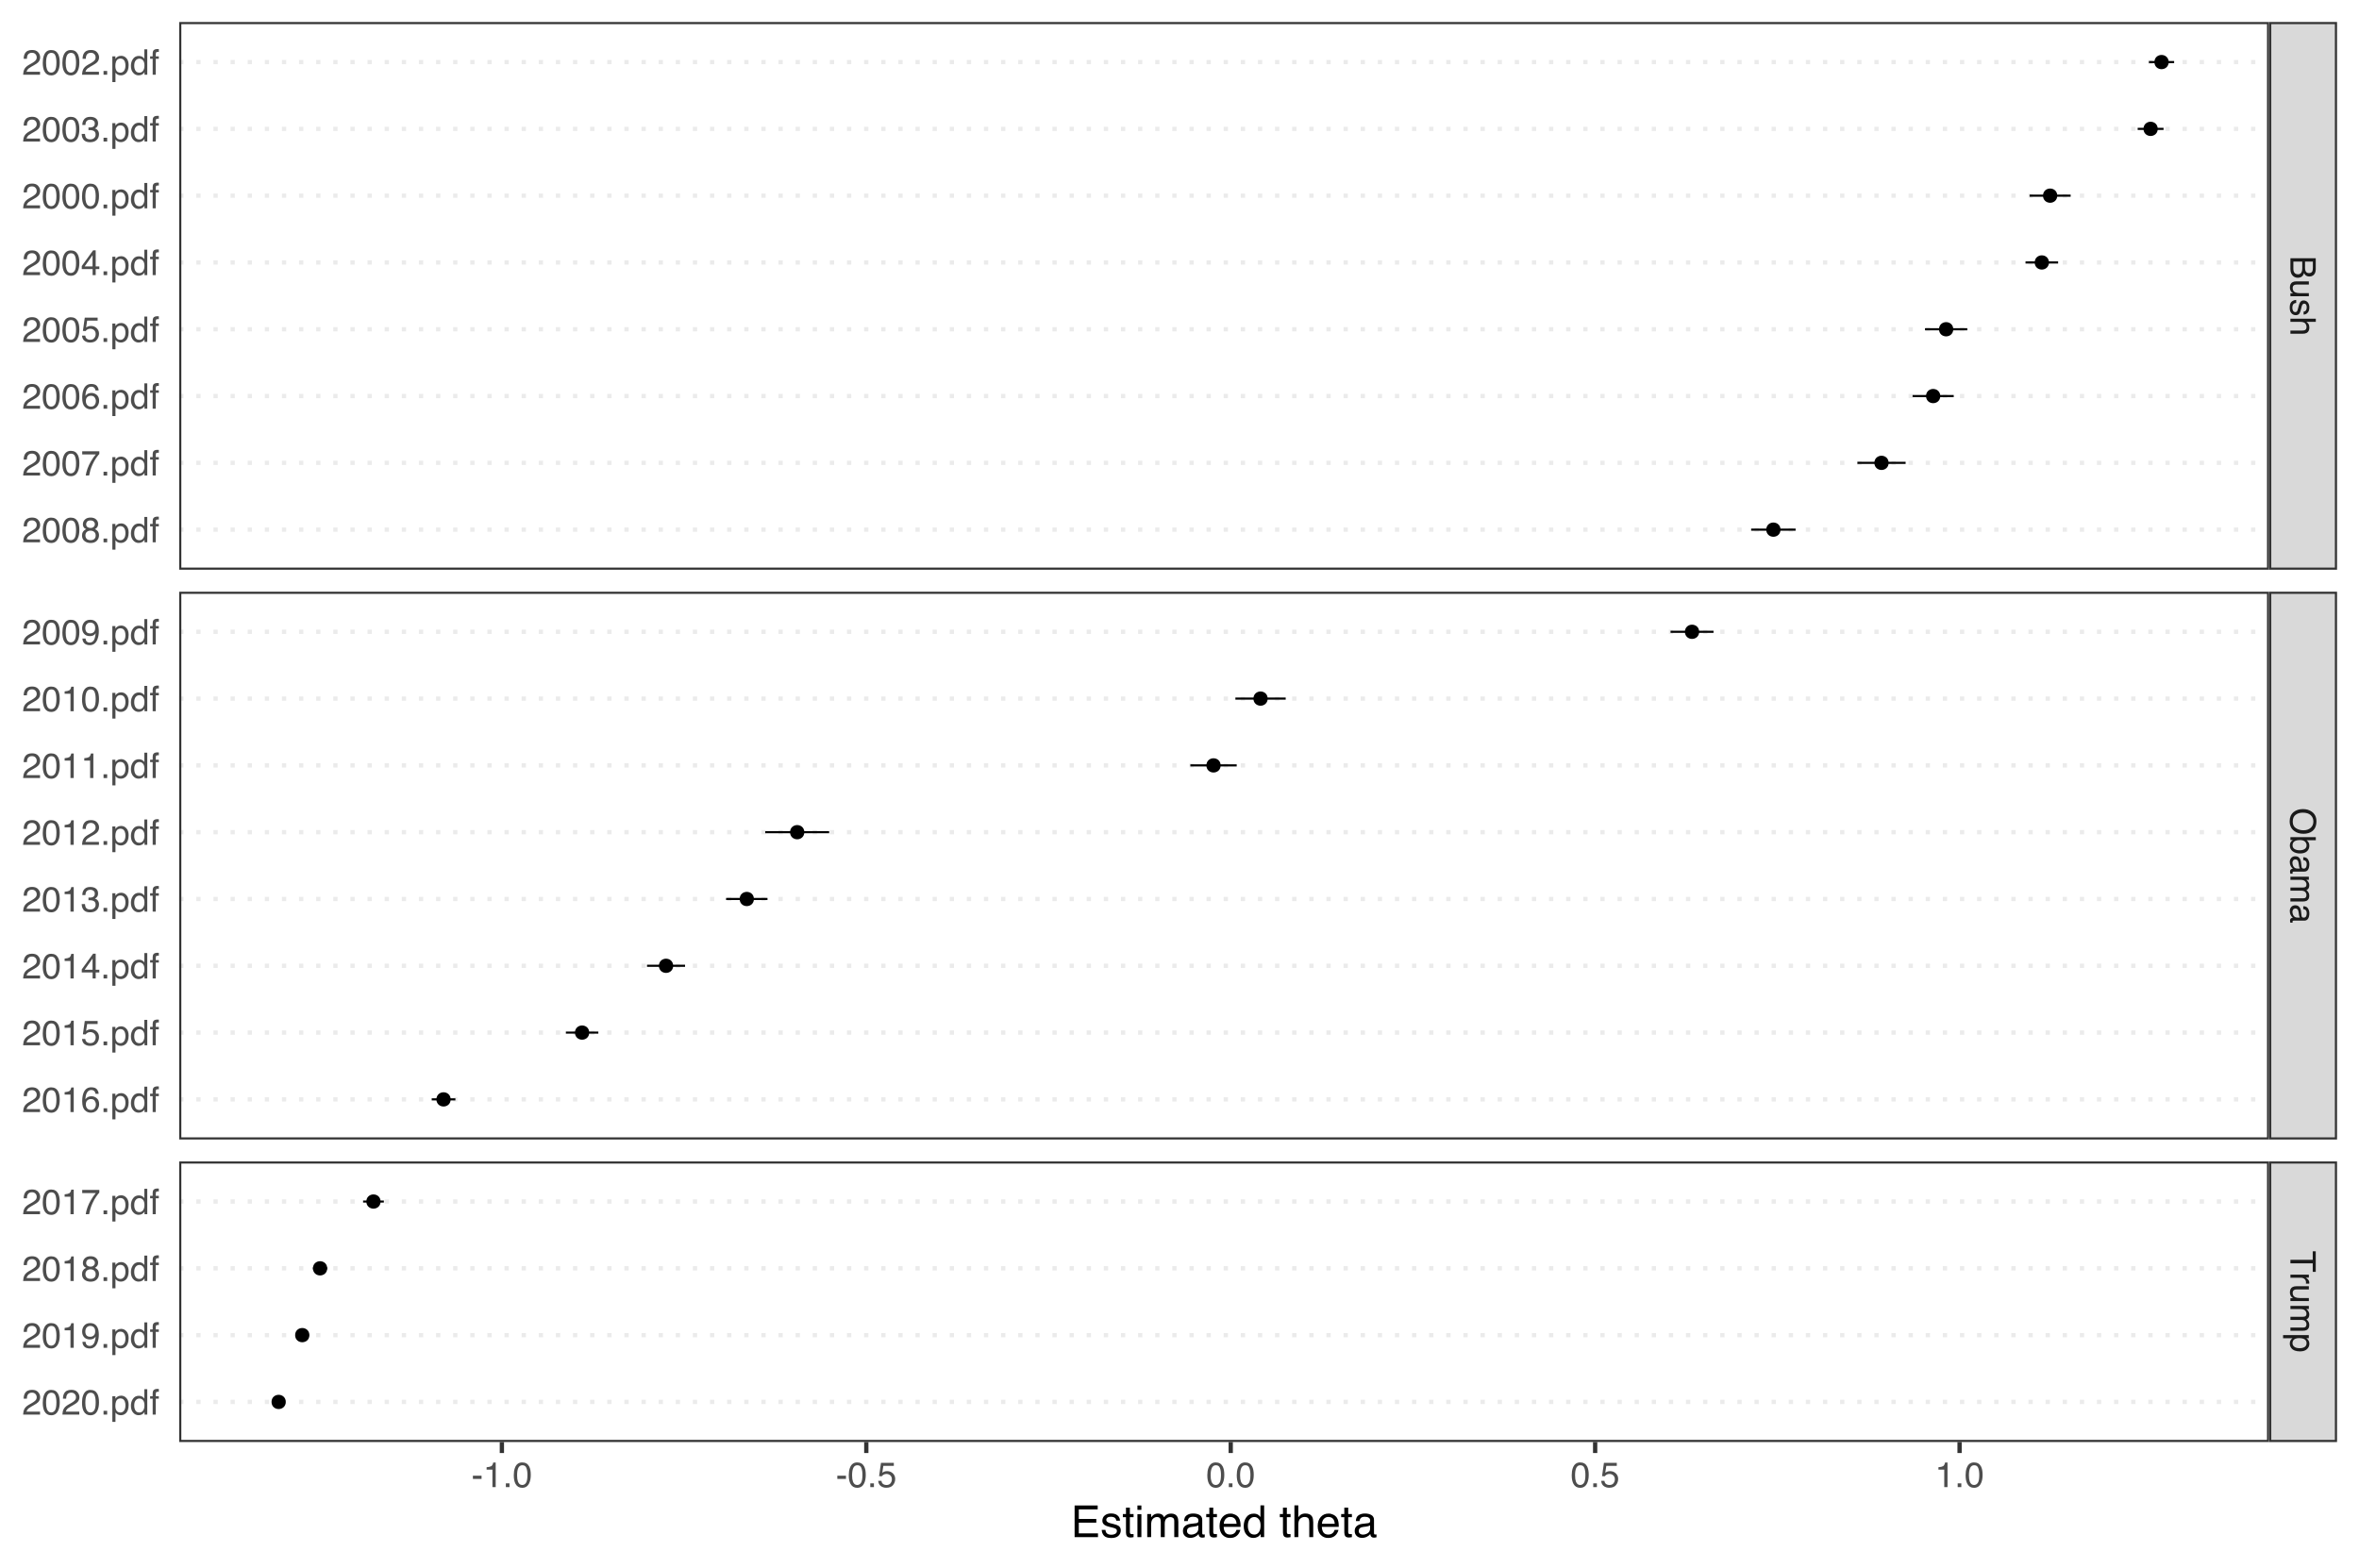 <?xml version="1.0"?>

<svg xmlns="http://www.w3.org/2000/svg" xmlns:xlink="http://www.w3.org/1999/xlink" width="588" height="391" viewBox="0 0 588 391" version="1.1">
<defs>
<g>
<symbol overflow="visible" id="glyph0-0">
<path style="stroke:none;" d="M 0 0.281 L 6.312 0.281 L 6.312 5.297 L 0 5.297 Z M 0.797 4.5 L 5.516 4.5 L 5.516 1.078 L 0.797 1.078 Z M 0.797 4.5 "></path>
</symbol>
<symbol overflow="visible" id="glyph0-1">
<path style="stroke:none;" d="M 3.641 3.047 C 3.641 3.398 3.691 3.68 3.797 3.891 C 3.953 4.203 4.234 4.359 4.641 4.359 C 5.055 4.359 5.336 4.191 5.484 3.859 C 5.555 3.66 5.594 3.379 5.594 3.016 L 5.594 1.484 L 3.641 1.484 Z M 0.734 3.328 C 0.734 3.848 0.883 4.223 1.188 4.453 C 1.375 4.586 1.602 4.656 1.875 4.656 C 2.332 4.656 2.645 4.453 2.812 4.047 C 2.906 3.828 2.953 3.539 2.953 3.188 L 2.953 1.484 L 0.734 1.484 Z M 6.312 0.656 L 6.312 3.359 C 6.312 4.098 6.086 4.625 5.641 4.938 C 5.379 5.113 5.082 5.203 4.75 5.203 C 4.352 5.203 4.023 5.094 3.766 4.875 C 3.629 4.75 3.504 4.578 3.391 4.359 C 3.273 4.68 3.141 4.926 2.984 5.094 C 2.703 5.375 2.32 5.516 1.844 5.516 C 1.438 5.516 1.066 5.391 0.734 5.141 C 0.242 4.754 0 4.145 0 3.312 L 0 0.656 Z M 6.312 0.656 "></path>
</symbol>
<symbol overflow="visible" id="glyph0-2">
<path style="stroke:none;" d="M 4.594 1.344 L 1.547 1.344 C 1.305 1.344 1.113 1.379 0.969 1.453 C 0.695 1.586 0.562 1.844 0.562 2.219 C 0.562 2.758 0.801 3.125 1.281 3.312 C 1.539 3.426 1.895 3.484 2.344 3.484 L 4.594 3.484 L 4.594 4.25 L 0 4.25 L 0 3.516 L 0.672 3.531 C 0.504 3.426 0.359 3.301 0.234 3.156 C -0.004 2.863 -0.125 2.504 -0.125 2.078 C -0.125 1.422 0.094 0.977 0.531 0.75 C 0.77 0.613 1.082 0.547 1.469 0.547 L 4.594 0.547 Z M 4.719 2.406 Z M 4.719 2.406 "></path>
</symbol>
<symbol overflow="visible" id="glyph0-3">
<path style="stroke:none;" d="M 1.438 1.031 C 1.188 1.051 0.988 1.113 0.844 1.219 C 0.602 1.414 0.484 1.754 0.484 2.234 C 0.484 2.516 0.539 2.766 0.656 2.984 C 0.781 3.203 0.973 3.312 1.234 3.312 C 1.43 3.312 1.582 3.223 1.688 3.047 C 1.75 2.941 1.82 2.723 1.906 2.391 L 2.062 1.781 C 2.164 1.383 2.273 1.094 2.391 0.906 C 2.598 0.57 2.891 0.406 3.266 0.406 C 3.691 0.406 4.039 0.562 4.312 0.875 C 4.582 1.195 4.719 1.617 4.719 2.141 C 4.719 2.836 4.516 3.336 4.109 3.641 C 3.848 3.836 3.57 3.93 3.281 3.922 L 3.281 3.203 C 3.457 3.18 3.613 3.117 3.75 3.016 C 3.957 2.836 4.062 2.531 4.062 2.094 C 4.062 1.801 4.004 1.578 3.891 1.422 C 3.773 1.273 3.629 1.203 3.453 1.203 C 3.254 1.203 3.094 1.301 2.969 1.5 C 2.895 1.613 2.832 1.781 2.781 2 L 2.656 2.516 C 2.52 3.066 2.391 3.438 2.266 3.625 C 2.066 3.926 1.754 4.078 1.328 4.078 C 0.922 4.078 0.566 3.922 0.266 3.609 C -0.023 3.305 -0.172 2.832 -0.172 2.188 C -0.172 1.508 -0.02 1.023 0.281 0.734 C 0.594 0.453 0.977 0.301 1.438 0.281 Z M 4.719 2.172 Z M 4.719 2.172 "></path>
</symbol>
<symbol overflow="visible" id="glyph0-4">
<path style="stroke:none;" d="M 6.328 0.562 L 6.328 1.344 L 3.984 1.344 C 4.211 1.52 4.375 1.68 4.469 1.828 C 4.633 2.078 4.719 2.391 4.719 2.766 C 4.719 3.43 4.484 3.883 4.016 4.125 C 3.754 4.25 3.398 4.312 2.953 4.312 L 0 4.312 L 0 3.516 L 2.906 3.516 C 3.238 3.516 3.484 3.473 3.641 3.391 C 3.891 3.254 4.016 2.992 4.016 2.609 C 4.016 2.285 3.906 1.992 3.688 1.734 C 3.469 1.473 3.051 1.344 2.438 1.344 L 0 1.344 L 0 0.562 Z M 6.328 0.562 "></path>
</symbol>
<symbol overflow="visible" id="glyph0-5">
<path style="stroke:none;" d="M 6.484 3.391 C 6.484 4.504 6.125 5.332 5.406 5.875 C 4.844 6.289 4.129 6.5 3.266 6.5 C 2.316 6.5 1.535 6.258 0.922 5.781 C 0.18 5.219 -0.188 4.414 -0.188 3.375 C -0.188 2.406 0.133 1.645 0.781 1.094 C 1.395 0.594 2.176 0.344 3.125 0.344 C 3.977 0.344 4.707 0.555 5.312 0.984 C 6.094 1.523 6.484 2.328 6.484 3.391 Z M 0.578 3.484 C 0.578 4.234 0.848 4.773 1.391 5.109 C 1.93 5.453 2.551 5.625 3.25 5.625 C 3.988 5.625 4.582 5.426 5.031 5.031 C 5.488 4.645 5.719 4.113 5.719 3.438 C 5.719 2.789 5.492 2.258 5.047 1.844 C 4.598 1.438 3.938 1.234 3.062 1.234 C 2.363 1.234 1.773 1.41 1.297 1.766 C 0.816 2.117 0.578 2.691 0.578 3.484 Z M 6.484 3.422 Z M 6.484 3.422 "></path>
</symbol>
<symbol overflow="visible" id="glyph0-6">
<path style="stroke:none;" d="M 6.328 0.5 L 6.328 1.266 L 4.047 1.266 C 4.266 1.43 4.43 1.629 4.547 1.859 C 4.66 2.098 4.719 2.352 4.719 2.625 C 4.719 3.195 4.52 3.66 4.125 4.016 C 3.738 4.379 3.16 4.562 2.391 4.562 C 1.66 4.562 1.055 4.383 0.578 4.031 C 0.098 3.676 -0.141 3.188 -0.141 2.562 C -0.141 2.219 -0.055 1.922 0.109 1.672 C 0.203 1.535 0.363 1.383 0.594 1.219 L 0 1.219 L 0 0.5 Z M 0.531 2.516 C 0.531 2.93 0.695 3.242 1.031 3.453 C 1.363 3.66 1.801 3.766 2.344 3.766 C 2.832 3.766 3.234 3.66 3.547 3.453 C 3.867 3.242 4.031 2.938 4.031 2.531 C 4.031 2.188 3.898 1.879 3.641 1.609 C 3.379 1.348 2.945 1.219 2.344 1.219 C 1.914 1.219 1.566 1.27 1.297 1.375 C 0.785 1.582 0.531 1.961 0.531 2.516 Z M 0.531 2.516 "></path>
</symbol>
<symbol overflow="visible" id="glyph0-7">
<path style="stroke:none;" d="M 1.219 1.156 C 1 1.156 0.82 1.238 0.688 1.406 C 0.562 1.57 0.5 1.766 0.5 1.984 C 0.5 2.254 0.562 2.52 0.688 2.781 C 0.895 3.207 1.238 3.422 1.719 3.422 L 2.344 3.422 C 2.281 3.328 2.227 3.203 2.188 3.047 C 2.145 2.898 2.117 2.754 2.109 2.609 L 2.047 2.141 C 2.004 1.867 1.945 1.66 1.875 1.516 C 1.738 1.273 1.52 1.156 1.219 1.156 Z M 2.781 3.031 C 2.812 3.207 2.891 3.328 3.016 3.391 C 3.078 3.422 3.176 3.438 3.312 3.438 C 3.57 3.438 3.758 3.344 3.875 3.156 C 4 2.969 4.062 2.703 4.062 2.359 C 4.062 1.953 3.953 1.664 3.734 1.5 C 3.609 1.406 3.43 1.344 3.203 1.312 L 3.203 0.594 C 3.766 0.602 4.156 0.785 4.375 1.141 C 4.602 1.492 4.719 1.906 4.719 2.375 C 4.719 2.914 4.613 3.352 4.406 3.688 C 4.195 4.02 3.875 4.188 3.438 4.188 L 0.797 4.188 C 0.711 4.188 0.645 4.203 0.594 4.234 C 0.551 4.273 0.531 4.348 0.531 4.453 C 0.531 4.484 0.531 4.52 0.531 4.562 C 0.531 4.602 0.535 4.648 0.547 4.703 L -0.016 4.703 C -0.055 4.578 -0.078 4.484 -0.078 4.422 C -0.086 4.359 -0.094 4.273 -0.094 4.172 C -0.094 3.898 0 3.707 0.188 3.594 C 0.281 3.531 0.422 3.484 0.609 3.453 C 0.398 3.297 0.219 3.07 0.062 2.781 C -0.082 2.488 -0.156 2.16 -0.156 1.797 C -0.156 1.367 -0.023 1.02 0.234 0.75 C 0.492 0.488 0.816 0.359 1.203 0.359 C 1.629 0.359 1.957 0.488 2.188 0.75 C 2.426 1.02 2.578 1.367 2.641 1.797 Z M 4.719 2.391 Z M 4.719 2.391 "></path>
</symbol>
<symbol overflow="visible" id="glyph0-8">
<path style="stroke:none;" d="M 4.594 0.562 L 4.594 1.328 L 3.953 1.328 C 4.172 1.516 4.332 1.68 4.438 1.828 C 4.613 2.086 4.703 2.379 4.703 2.703 C 4.703 3.066 4.613 3.359 4.438 3.578 C 4.332 3.703 4.18 3.816 3.984 3.922 C 4.223 4.098 4.398 4.301 4.516 4.531 C 4.641 4.758 4.703 5.02 4.703 5.312 C 4.703 5.926 4.477 6.348 4.031 6.578 C 3.789 6.691 3.469 6.75 3.062 6.75 L 0 6.75 L 0 5.953 L 3.203 5.953 C 3.504 5.953 3.711 5.875 3.828 5.719 C 3.941 5.57 4 5.383 4 5.156 C 4 4.852 3.895 4.594 3.688 4.375 C 3.488 4.156 3.148 4.047 2.672 4.047 L 0 4.047 L 0 3.266 L 3 3.266 C 3.312 3.266 3.539 3.227 3.688 3.156 C 3.895 3.039 4 2.82 4 2.5 C 4 2.207 3.883 1.941 3.656 1.703 C 3.438 1.461 3.031 1.344 2.438 1.344 L 0 1.344 L 0 0.562 Z M 4.594 0.562 "></path>
</symbol>
<symbol overflow="visible" id="glyph0-9">
<path style="stroke:none;" d="M 6.312 5.266 L 5.562 5.266 L 5.562 3.141 L 0 3.141 L 0 2.266 L 5.562 2.266 L 5.562 0.141 L 6.312 0.141 Z M 6.312 5.266 "></path>
</symbol>
<symbol overflow="visible" id="glyph0-10">
<path style="stroke:none;" d="M 4.594 0.594 L 4.594 1.328 L 3.812 1.328 C 3.957 1.379 4.141 1.523 4.359 1.766 C 4.586 2.004 4.703 2.273 4.703 2.578 C 4.703 2.586 4.695 2.609 4.688 2.641 C 4.688 2.68 4.688 2.742 4.688 2.828 L 3.859 2.828 C 3.867 2.773 3.875 2.727 3.875 2.688 C 3.883 2.656 3.891 2.617 3.891 2.578 C 3.891 2.18 3.766 1.879 3.516 1.672 C 3.266 1.461 2.973 1.359 2.641 1.359 L 0 1.359 L 0 0.594 Z M 4.594 0.594 "></path>
</symbol>
<symbol overflow="visible" id="glyph0-11">
<path style="stroke:none;" d="M 0.516 2.516 C 0.516 2.867 0.664 3.164 0.969 3.406 C 1.27 3.645 1.723 3.766 2.328 3.766 C 2.691 3.766 3.004 3.711 3.266 3.609 C 3.773 3.41 4.031 3.047 4.031 2.516 C 4.031 1.973 3.766 1.602 3.234 1.406 C 2.941 1.301 2.578 1.25 2.141 1.25 C 1.785 1.25 1.484 1.301 1.234 1.406 C 0.754 1.602 0.516 1.973 0.516 2.516 Z M 4.578 0.5 L 4.578 1.266 L 3.969 1.266 C 4.176 1.41 4.336 1.578 4.453 1.766 C 4.629 2.023 4.719 2.332 4.719 2.688 C 4.719 3.207 4.516 3.648 4.109 4.016 C 3.711 4.379 3.145 4.562 2.406 4.562 C 1.395 4.562 0.676 4.297 0.25 3.766 C -0.02 3.43 -0.156 3.047 -0.156 2.609 C -0.156 2.266 -0.078 1.973 0.078 1.734 C 0.16 1.598 0.305 1.445 0.516 1.281 L -1.828 1.281 L -1.828 0.5 Z M 4.578 0.5 "></path>
</symbol>
<symbol overflow="visible" id="glyph1-0">
<path style="stroke:none;" d="M 0.281 0 L 0.281 -6.312 L 5.297 -6.312 L 5.297 0 Z M 4.5 -0.797 L 4.5 -5.516 L 1.078 -5.516 L 1.078 -0.797 Z M 4.5 -0.797 "></path>
</symbol>
<symbol overflow="visible" id="glyph1-1">
<path style="stroke:none;" d="M 0.359 -2.844 L 2.516 -2.844 L 2.516 -2.047 L 0.359 -2.047 Z M 0.359 -2.844 "></path>
</symbol>
<symbol overflow="visible" id="glyph1-2">
<path style="stroke:none;" d="M 0.844 -4.359 L 0.844 -4.953 C 1.395 -5.004 1.781 -5.094 2 -5.219 C 2.227 -5.344 2.395 -5.645 2.5 -6.125 L 3.109 -6.125 L 3.109 0 L 2.297 0 L 2.297 -4.359 Z M 0.844 -4.359 "></path>
</symbol>
<symbol overflow="visible" id="glyph1-3">
<path style="stroke:none;" d="M 0.75 -0.938 L 1.656 -0.938 L 1.656 0 L 0.75 0 Z M 0.75 -0.938 "></path>
</symbol>
<symbol overflow="visible" id="glyph1-4">
<path style="stroke:none;" d="M 2.375 -6.156 C 3.176 -6.156 3.754 -5.828 4.109 -5.172 C 4.379 -4.66 4.516 -3.961 4.516 -3.078 C 4.516 -2.242 4.391 -1.555 4.141 -1.016 C 3.785 -0.223 3.195 0.172 2.375 0.172 C 1.633 0.172 1.082 -0.148 0.719 -0.797 C 0.426 -1.328 0.281 -2.047 0.281 -2.953 C 0.281 -3.648 0.367 -4.25 0.547 -4.75 C 0.879 -5.688 1.488 -6.156 2.375 -6.156 Z M 2.375 -0.531 C 2.77 -0.531 3.086 -0.707 3.328 -1.062 C 3.566 -1.426 3.688 -2.086 3.688 -3.047 C 3.688 -3.754 3.598 -4.332 3.422 -4.781 C 3.254 -5.227 2.922 -5.453 2.422 -5.453 C 1.973 -5.453 1.641 -5.238 1.422 -4.812 C 1.211 -4.383 1.109 -3.754 1.109 -2.922 C 1.109 -2.297 1.176 -1.789 1.312 -1.406 C 1.52 -0.82 1.875 -0.531 2.375 -0.531 Z M 2.375 -0.531 "></path>
</symbol>
<symbol overflow="visible" id="glyph1-5">
<path style="stroke:none;" d="M 1.094 -1.562 C 1.133 -1.125 1.336 -0.82 1.703 -0.656 C 1.879 -0.57 2.094 -0.531 2.344 -0.531 C 2.801 -0.531 3.141 -0.676 3.359 -0.969 C 3.578 -1.258 3.688 -1.582 3.688 -1.938 C 3.688 -2.363 3.555 -2.691 3.297 -2.922 C 3.035 -3.16 2.719 -3.281 2.344 -3.281 C 2.082 -3.281 1.852 -3.227 1.656 -3.125 C 1.469 -3.02 1.305 -2.879 1.172 -2.703 L 0.5 -2.734 L 0.969 -6.047 L 4.172 -6.047 L 4.172 -5.297 L 1.562 -5.297 L 1.297 -3.594 C 1.43 -3.695 1.566 -3.773 1.703 -3.828 C 1.93 -3.93 2.195 -3.984 2.5 -3.984 C 3.062 -3.984 3.535 -3.801 3.922 -3.438 C 4.316 -3.07 4.516 -2.609 4.516 -2.047 C 4.516 -1.461 4.332 -0.945 3.969 -0.5 C 3.613 -0.062 3.047 0.156 2.266 0.156 C 1.754 0.156 1.305 0.016 0.922 -0.266 C 0.547 -0.547 0.332 -0.977 0.281 -1.562 Z M 1.094 -1.562 "></path>
</symbol>
<symbol overflow="visible" id="glyph1-6">
<path style="stroke:none;" d="M 0.281 0 C 0.301 -0.531 0.406 -0.988 0.594 -1.375 C 0.789 -1.77 1.164 -2.129 1.719 -2.453 L 2.547 -2.922 C 2.91 -3.141 3.164 -3.328 3.312 -3.484 C 3.551 -3.711 3.672 -3.984 3.672 -4.297 C 3.672 -4.648 3.562 -4.93 3.344 -5.141 C 3.133 -5.359 2.848 -5.469 2.484 -5.469 C 1.961 -5.469 1.598 -5.266 1.391 -4.859 C 1.285 -4.648 1.227 -4.352 1.219 -3.969 L 0.422 -3.969 C 0.43 -4.5 0.531 -4.938 0.719 -5.281 C 1.051 -5.875 1.645 -6.172 2.5 -6.172 C 3.195 -6.172 3.707 -5.977 4.031 -5.594 C 4.363 -5.219 4.531 -4.797 4.531 -4.328 C 4.531 -3.836 4.352 -3.414 4 -3.062 C 3.801 -2.863 3.441 -2.617 2.922 -2.328 L 2.344 -2 C 2.062 -1.844 1.836 -1.695 1.672 -1.562 C 1.391 -1.312 1.211 -1.035 1.141 -0.734 L 4.5 -0.734 L 4.5 0 Z M 0.281 0 "></path>
</symbol>
<symbol overflow="visible" id="glyph1-7">
<path style="stroke:none;" d="M 2.391 -3.578 C 2.734 -3.578 3 -3.672 3.188 -3.859 C 3.383 -4.047 3.484 -4.273 3.484 -4.547 C 3.484 -4.773 3.391 -4.984 3.203 -5.172 C 3.016 -5.359 2.734 -5.453 2.359 -5.453 C 1.992 -5.453 1.727 -5.359 1.562 -5.172 C 1.395 -4.984 1.312 -4.758 1.312 -4.5 C 1.312 -4.207 1.414 -3.977 1.625 -3.812 C 1.844 -3.656 2.098 -3.578 2.391 -3.578 Z M 2.438 -0.531 C 2.801 -0.531 3.098 -0.625 3.328 -0.812 C 3.566 -1.008 3.688 -1.301 3.688 -1.688 C 3.688 -2.082 3.562 -2.383 3.312 -2.594 C 3.07 -2.801 2.766 -2.906 2.391 -2.906 C 2.016 -2.906 1.707 -2.797 1.469 -2.578 C 1.238 -2.367 1.125 -2.078 1.125 -1.703 C 1.125 -1.391 1.227 -1.113 1.438 -0.875 C 1.656 -0.645 1.988 -0.531 2.438 -0.531 Z M 1.344 -3.281 C 1.125 -3.375 0.957 -3.477 0.844 -3.594 C 0.613 -3.82 0.5 -4.125 0.5 -4.5 C 0.5 -4.957 0.664 -5.348 1 -5.672 C 1.332 -6.004 1.801 -6.172 2.406 -6.172 C 3 -6.172 3.461 -6.016 3.797 -5.703 C 4.129 -5.391 4.297 -5.023 4.297 -4.609 C 4.297 -4.223 4.195 -3.914 4 -3.688 C 3.895 -3.551 3.727 -3.414 3.5 -3.281 C 3.758 -3.164 3.961 -3.031 4.109 -2.875 C 4.379 -2.594 4.516 -2.223 4.516 -1.766 C 4.516 -1.223 4.332 -0.766 3.969 -0.391 C 3.602 -0.016 3.086 0.172 2.422 0.172 C 1.828 0.172 1.32 0.008 0.906 -0.312 C 0.488 -0.633 0.281 -1.109 0.281 -1.734 C 0.281 -2.086 0.367 -2.395 0.547 -2.656 C 0.723 -2.926 0.988 -3.133 1.344 -3.281 Z M 1.344 -3.281 "></path>
</symbol>
<symbol overflow="visible" id="glyph1-8">
<path style="stroke:none;" d="M 2.516 -0.516 C 2.867 -0.516 3.164 -0.664 3.406 -0.969 C 3.645 -1.27 3.766 -1.723 3.766 -2.328 C 3.766 -2.691 3.711 -3.004 3.609 -3.266 C 3.41 -3.773 3.047 -4.031 2.516 -4.031 C 1.973 -4.031 1.602 -3.766 1.406 -3.234 C 1.301 -2.941 1.25 -2.578 1.25 -2.141 C 1.25 -1.785 1.301 -1.484 1.406 -1.234 C 1.602 -0.754 1.973 -0.516 2.516 -0.516 Z M 0.5 -4.578 L 1.266 -4.578 L 1.266 -3.969 C 1.41 -4.176 1.578 -4.336 1.766 -4.453 C 2.023 -4.629 2.332 -4.719 2.688 -4.719 C 3.207 -4.719 3.648 -4.516 4.016 -4.109 C 4.379 -3.711 4.562 -3.145 4.562 -2.406 C 4.562 -1.395 4.297 -0.676 3.766 -0.25 C 3.43 0.02 3.047 0.156 2.609 0.156 C 2.266 0.156 1.973 0.078 1.734 -0.078 C 1.598 -0.16 1.445 -0.305 1.281 -0.516 L 1.281 1.828 L 0.5 1.828 Z M 0.5 -4.578 "></path>
</symbol>
<symbol overflow="visible" id="glyph1-9">
<path style="stroke:none;" d="M 1.062 -2.25 C 1.062 -1.75 1.164 -1.332 1.375 -1 C 1.582 -0.676 1.914 -0.516 2.375 -0.516 C 2.727 -0.516 3.02 -0.664 3.25 -0.969 C 3.488 -1.281 3.609 -1.723 3.609 -2.297 C 3.609 -2.879 3.488 -3.305 3.25 -3.578 C 3.008 -3.859 2.711 -4 2.359 -4 C 1.973 -4 1.66 -3.848 1.422 -3.547 C 1.18 -3.254 1.062 -2.82 1.062 -2.25 Z M 2.219 -4.688 C 2.57 -4.688 2.867 -4.609 3.109 -4.453 C 3.242 -4.367 3.398 -4.219 3.578 -4 L 3.578 -6.328 L 4.312 -6.328 L 4.312 0 L 3.625 0 L 3.625 -0.641 C 3.438 -0.359 3.219 -0.156 2.969 -0.031 C 2.727 0.094 2.453 0.156 2.141 0.156 C 1.617 0.156 1.172 -0.055 0.797 -0.484 C 0.422 -0.91 0.234 -1.484 0.234 -2.203 C 0.234 -2.867 0.406 -3.445 0.75 -3.938 C 1.094 -4.438 1.582 -4.688 2.219 -4.688 Z M 2.219 -4.688 "></path>
</symbol>
<symbol overflow="visible" id="glyph1-10">
<path style="stroke:none;" d="M 0.766 -5.297 C 0.773 -5.617 0.828 -5.852 0.922 -6 C 1.109 -6.27 1.457 -6.406 1.969 -6.406 C 2.02 -6.406 2.07 -6.398 2.125 -6.391 C 2.176 -6.391 2.234 -6.391 2.297 -6.391 L 2.297 -5.672 C 2.211 -5.68 2.156 -5.688 2.125 -5.688 C 2.094 -5.688 2.055 -5.688 2.016 -5.688 C 1.785 -5.688 1.645 -5.625 1.594 -5.5 C 1.551 -5.383 1.531 -5.078 1.531 -4.578 L 2.297 -4.578 L 2.297 -3.969 L 1.531 -3.969 L 1.531 0 L 0.766 0 L 0.766 -3.969 L 0.125 -3.969 L 0.125 -4.578 L 0.766 -4.578 Z M 0.766 -5.297 "></path>
</symbol>
<symbol overflow="visible" id="glyph1-11">
<path style="stroke:none;" d="M 4.594 -6.047 L 4.594 -5.375 C 4.395 -5.176 4.129 -4.836 3.797 -4.359 C 3.473 -3.891 3.188 -3.379 2.938 -2.828 C 2.688 -2.297 2.5 -1.812 2.375 -1.375 C 2.289 -1.082 2.18 -0.625 2.047 0 L 1.203 0 C 1.391 -1.176 1.816 -2.344 2.484 -3.5 C 2.879 -4.188 3.289 -4.773 3.719 -5.266 L 0.328 -5.266 L 0.328 -6.047 Z M 4.594 -6.047 "></path>
</symbol>
<symbol overflow="visible" id="glyph1-12">
<path style="stroke:none;" d="M 2.578 -6.172 C 3.266 -6.172 3.742 -5.992 4.016 -5.641 C 4.285 -5.285 4.422 -4.922 4.422 -4.547 L 3.656 -4.547 C 3.602 -4.785 3.531 -4.973 3.438 -5.109 C 3.25 -5.367 2.961 -5.5 2.578 -5.5 C 2.148 -5.5 1.805 -5.297 1.547 -4.891 C 1.297 -4.492 1.156 -3.926 1.125 -3.188 C 1.301 -3.445 1.523 -3.641 1.797 -3.766 C 2.047 -3.879 2.32 -3.938 2.625 -3.938 C 3.133 -3.938 3.582 -3.77 3.969 -3.438 C 4.352 -3.113 4.547 -2.625 4.547 -1.969 C 4.547 -1.414 4.363 -0.922 4 -0.484 C 3.633 -0.055 3.117 0.156 2.453 0.156 C 1.867 0.156 1.367 -0.062 0.953 -0.5 C 0.535 -0.938 0.328 -1.672 0.328 -2.703 C 0.328 -3.461 0.422 -4.109 0.609 -4.641 C 0.961 -5.66 1.617 -6.172 2.578 -6.172 Z M 2.516 -0.531 C 2.922 -0.531 3.223 -0.664 3.422 -0.938 C 3.629 -1.207 3.734 -1.531 3.734 -1.906 C 3.734 -2.219 3.641 -2.516 3.453 -2.797 C 3.273 -3.086 2.953 -3.234 2.484 -3.234 C 2.148 -3.234 1.859 -3.125 1.609 -2.906 C 1.359 -2.688 1.234 -2.352 1.234 -1.906 C 1.234 -1.52 1.344 -1.191 1.562 -0.922 C 1.789 -0.66 2.109 -0.531 2.516 -0.531 Z M 2.516 -0.531 "></path>
</symbol>
<symbol overflow="visible" id="glyph1-13">
<path style="stroke:none;" d="M 2.906 -2.172 L 2.906 -4.969 L 0.938 -2.172 Z M 2.922 0 L 2.922 -1.5 L 0.219 -1.5 L 0.219 -2.266 L 3.047 -6.172 L 3.688 -6.172 L 3.688 -2.172 L 4.594 -2.172 L 4.594 -1.5 L 3.688 -1.5 L 3.688 0 Z M 2.922 0 "></path>
</symbol>
<symbol overflow="visible" id="glyph1-14">
<path style="stroke:none;" d="M 2.281 0.172 C 1.551 0.172 1.02 -0.023 0.688 -0.422 C 0.363 -0.828 0.203 -1.316 0.203 -1.891 L 1.016 -1.891 C 1.047 -1.492 1.117 -1.203 1.234 -1.016 C 1.441 -0.691 1.805 -0.531 2.328 -0.531 C 2.734 -0.531 3.055 -0.641 3.297 -0.859 C 3.547 -1.078 3.672 -1.359 3.672 -1.703 C 3.672 -2.129 3.539 -2.426 3.281 -2.594 C 3.031 -2.758 2.672 -2.844 2.203 -2.844 C 2.148 -2.844 2.098 -2.844 2.047 -2.844 C 1.992 -2.844 1.941 -2.844 1.891 -2.844 L 1.891 -3.516 C 1.973 -3.516 2.039 -3.508 2.094 -3.5 C 2.145 -3.5 2.203 -3.5 2.266 -3.5 C 2.555 -3.5 2.797 -3.547 2.984 -3.641 C 3.305 -3.797 3.469 -4.082 3.469 -4.5 C 3.469 -4.801 3.359 -5.035 3.141 -5.203 C 2.922 -5.367 2.672 -5.453 2.391 -5.453 C 1.867 -5.453 1.508 -5.281 1.312 -4.938 C 1.207 -4.75 1.145 -4.477 1.125 -4.125 L 0.359 -4.125 C 0.359 -4.582 0.453 -4.973 0.641 -5.297 C 0.953 -5.867 1.504 -6.156 2.297 -6.156 C 2.93 -6.156 3.422 -6.016 3.766 -5.734 C 4.109 -5.461 4.281 -5.062 4.281 -4.531 C 4.281 -4.145 4.176 -3.836 3.969 -3.609 C 3.844 -3.461 3.68 -3.348 3.484 -3.266 C 3.805 -3.172 4.055 -3 4.234 -2.75 C 4.422 -2.5 4.516 -2.191 4.516 -1.828 C 4.516 -1.234 4.316 -0.75 3.922 -0.375 C 3.535 -0.008 2.988 0.172 2.281 0.172 Z M 2.281 0.172 "></path>
</symbol>
<symbol overflow="visible" id="glyph1-15">
<path style="stroke:none;" d="M 1.172 -1.484 C 1.191 -1.055 1.352 -0.758 1.656 -0.594 C 1.82 -0.508 2 -0.469 2.188 -0.469 C 2.562 -0.469 2.879 -0.617 3.141 -0.922 C 3.398 -1.234 3.582 -1.863 3.688 -2.812 C 3.52 -2.539 3.305 -2.348 3.047 -2.234 C 2.797 -2.129 2.523 -2.078 2.234 -2.078 C 1.641 -2.078 1.172 -2.258 0.828 -2.625 C 0.484 -2.988 0.312 -3.461 0.312 -4.047 C 0.312 -4.609 0.477 -5.098 0.812 -5.516 C 1.156 -5.941 1.66 -6.156 2.328 -6.156 C 3.223 -6.156 3.844 -5.754 4.188 -4.953 C 4.375 -4.504 4.469 -3.945 4.469 -3.281 C 4.469 -2.531 4.352 -1.863 4.125 -1.281 C 3.75 -0.312 3.113 0.172 2.219 0.172 C 1.625 0.172 1.172 0.016 0.859 -0.297 C 0.547 -0.609 0.391 -1.004 0.391 -1.484 Z M 2.344 -2.75 C 2.645 -2.75 2.922 -2.848 3.172 -3.047 C 3.43 -3.254 3.562 -3.609 3.562 -4.109 C 3.562 -4.566 3.445 -4.906 3.219 -5.125 C 2.988 -5.344 2.695 -5.453 2.344 -5.453 C 1.969 -5.453 1.664 -5.32 1.438 -5.062 C 1.219 -4.812 1.109 -4.477 1.109 -4.062 C 1.109 -3.656 1.207 -3.332 1.406 -3.094 C 1.602 -2.863 1.914 -2.75 2.344 -2.75 Z M 2.344 -2.75 "></path>
</symbol>
<symbol overflow="visible" id="glyph2-0">
<path style="stroke:none;" d="M 0.359 0 L 0.359 -7.891 L 6.625 -7.891 L 6.625 0 Z M 5.625 -0.984 L 5.625 -6.906 L 1.344 -6.906 L 1.344 -0.984 Z M 5.625 -0.984 "></path>
</symbol>
<symbol overflow="visible" id="glyph2-1">
<path style="stroke:none;" d="M 0.938 -7.891 L 6.688 -7.891 L 6.688 -6.922 L 1.984 -6.922 L 1.984 -4.531 L 6.344 -4.531 L 6.344 -3.609 L 1.984 -3.609 L 1.984 -0.938 L 6.766 -0.938 L 6.766 0 L 0.938 0 Z M 3.859 -7.891 Z M 3.859 -7.891 "></path>
</symbol>
<symbol overflow="visible" id="glyph2-2">
<path style="stroke:none;" d="M 1.281 -1.812 C 1.312 -1.488 1.395 -1.238 1.531 -1.062 C 1.77 -0.75 2.191 -0.594 2.797 -0.594 C 3.148 -0.594 3.461 -0.672 3.734 -0.828 C 4.004 -0.984 4.141 -1.223 4.141 -1.547 C 4.141 -1.797 4.031 -1.984 3.812 -2.109 C 3.676 -2.191 3.398 -2.285 2.984 -2.391 L 2.219 -2.578 C 1.727 -2.703 1.367 -2.836 1.141 -2.984 C 0.723 -3.254 0.516 -3.617 0.516 -4.078 C 0.516 -4.617 0.707 -5.055 1.094 -5.391 C 1.488 -5.734 2.02 -5.906 2.688 -5.906 C 3.551 -5.906 4.176 -5.648 4.562 -5.141 C 4.801 -4.816 4.914 -4.469 4.906 -4.094 L 4 -4.094 C 3.977 -4.312 3.898 -4.508 3.766 -4.688 C 3.547 -4.945 3.16 -5.078 2.609 -5.078 C 2.242 -5.078 1.969 -5.004 1.781 -4.859 C 1.594 -4.723 1.5 -4.539 1.5 -4.312 C 1.5 -4.062 1.625 -3.863 1.875 -3.719 C 2.008 -3.625 2.219 -3.539 2.5 -3.469 L 3.141 -3.312 C 3.836 -3.145 4.301 -2.984 4.531 -2.828 C 4.914 -2.578 5.109 -2.191 5.109 -1.672 C 5.109 -1.148 4.91 -0.703 4.516 -0.328 C 4.129 0.035 3.539 0.219 2.75 0.219 C 1.895 0.219 1.285 0.023 0.922 -0.359 C 0.566 -0.754 0.379 -1.238 0.359 -1.812 Z M 2.719 -5.891 Z M 2.719 -5.891 "></path>
</symbol>
<symbol overflow="visible" id="glyph2-3">
<path style="stroke:none;" d="M 0.906 -7.359 L 1.875 -7.359 L 1.875 -5.75 L 2.797 -5.75 L 2.797 -4.969 L 1.875 -4.969 L 1.875 -1.203 C 1.875 -1.004 1.941 -0.875 2.078 -0.812 C 2.16 -0.77 2.285 -0.75 2.453 -0.75 C 2.504 -0.75 2.555 -0.75 2.609 -0.75 C 2.66 -0.75 2.723 -0.754 2.797 -0.766 L 2.797 0 C 2.68 0.031 2.562 0.051 2.438 0.062 C 2.32 0.082 2.195 0.094 2.062 0.094 C 1.613 0.094 1.305 -0.02 1.141 -0.25 C 0.984 -0.488 0.906 -0.789 0.906 -1.156 L 0.906 -4.969 L 0.125 -4.969 L 0.125 -5.75 L 0.906 -5.75 Z M 0.906 -7.359 "></path>
</symbol>
<symbol overflow="visible" id="glyph2-4">
<path style="stroke:none;" d="M 0.703 -5.719 L 1.688 -5.719 L 1.688 0 L 0.703 0 Z M 0.703 -7.891 L 1.688 -7.891 L 1.688 -6.797 L 0.703 -6.797 Z M 0.703 -7.891 "></path>
</symbol>
<symbol overflow="visible" id="glyph2-5">
<path style="stroke:none;" d="M 0.703 -5.75 L 1.672 -5.75 L 1.672 -4.938 C 1.898 -5.219 2.102 -5.422 2.281 -5.547 C 2.602 -5.766 2.969 -5.875 3.375 -5.875 C 3.832 -5.875 4.203 -5.766 4.484 -5.547 C 4.641 -5.41 4.781 -5.219 4.906 -4.969 C 5.125 -5.281 5.379 -5.508 5.672 -5.656 C 5.961 -5.801 6.285 -5.875 6.641 -5.875 C 7.41 -5.875 7.938 -5.598 8.219 -5.047 C 8.375 -4.742 8.453 -4.336 8.453 -3.828 L 8.453 0 L 7.438 0 L 7.438 -4 C 7.438 -4.383 7.344 -4.645 7.156 -4.781 C 6.969 -4.926 6.734 -5 6.453 -5 C 6.078 -5 5.75 -4.867 5.469 -4.609 C 5.195 -4.359 5.062 -3.938 5.062 -3.344 L 5.062 0 L 4.078 0 L 4.078 -3.75 C 4.078 -4.145 4.031 -4.43 3.938 -4.609 C 3.789 -4.879 3.52 -5.016 3.125 -5.016 C 2.758 -5.016 2.426 -4.867 2.125 -4.578 C 1.82 -4.297 1.672 -3.785 1.672 -3.047 L 1.672 0 L 0.703 0 Z M 0.703 -5.75 "></path>
</symbol>
<symbol overflow="visible" id="glyph2-6">
<path style="stroke:none;" d="M 1.453 -1.531 C 1.453 -1.25 1.551 -1.023 1.75 -0.859 C 1.957 -0.703 2.203 -0.625 2.484 -0.625 C 2.816 -0.625 3.145 -0.703 3.469 -0.859 C 4.008 -1.117 4.281 -1.551 4.281 -2.156 L 4.281 -2.922 C 4.156 -2.848 4 -2.785 3.812 -2.734 C 3.633 -2.691 3.453 -2.656 3.266 -2.625 L 2.688 -2.562 C 2.332 -2.508 2.066 -2.438 1.891 -2.344 C 1.598 -2.164 1.453 -1.895 1.453 -1.531 Z M 3.797 -3.484 C 4.016 -3.516 4.16 -3.609 4.234 -3.766 C 4.273 -3.848 4.297 -3.973 4.297 -4.141 C 4.297 -4.461 4.176 -4.695 3.938 -4.844 C 3.707 -5 3.375 -5.078 2.938 -5.078 C 2.438 -5.078 2.082 -4.941 1.875 -4.672 C 1.75 -4.516 1.672 -4.289 1.641 -4 L 0.734 -4 C 0.754 -4.707 0.984 -5.195 1.422 -5.469 C 1.867 -5.75 2.383 -5.891 2.969 -5.891 C 3.645 -5.891 4.191 -5.758 4.609 -5.5 C 5.035 -5.25 5.25 -4.848 5.25 -4.297 L 5.25 -0.984 C 5.25 -0.891 5.266 -0.812 5.297 -0.75 C 5.336 -0.688 5.426 -0.656 5.562 -0.656 C 5.602 -0.656 5.648 -0.656 5.703 -0.656 C 5.766 -0.664 5.82 -0.676 5.875 -0.688 L 5.875 0.031 C 5.727 0.07 5.613 0.098 5.531 0.109 C 5.457 0.117 5.352 0.125 5.219 0.125 C 4.883 0.125 4.641 0.004 4.484 -0.234 C 4.41 -0.359 4.359 -0.535 4.328 -0.766 C 4.129 -0.504 3.844 -0.281 3.469 -0.094 C 3.102 0.094 2.695 0.188 2.25 0.188 C 1.719 0.188 1.281 0.023 0.938 -0.297 C 0.602 -0.617 0.438 -1.023 0.438 -1.516 C 0.438 -2.047 0.602 -2.457 0.938 -2.75 C 1.27 -3.039 1.707 -3.223 2.25 -3.297 Z M 2.984 -5.891 Z M 2.984 -5.891 "></path>
</symbol>
<symbol overflow="visible" id="glyph2-7">
<path style="stroke:none;" d="M 3.109 -5.875 C 3.516 -5.875 3.906 -5.781 4.281 -5.594 C 4.664 -5.406 4.961 -5.156 5.172 -4.844 C 5.359 -4.562 5.484 -4.223 5.547 -3.828 C 5.609 -3.566 5.641 -3.145 5.641 -2.562 L 1.422 -2.562 C 1.441 -1.977 1.578 -1.508 1.828 -1.156 C 2.086 -0.812 2.488 -0.641 3.031 -0.641 C 3.539 -0.641 3.945 -0.805 4.25 -1.141 C 4.414 -1.328 4.535 -1.551 4.609 -1.812 L 5.562 -1.812 C 5.531 -1.594 5.441 -1.352 5.297 -1.094 C 5.16 -0.832 5.004 -0.625 4.828 -0.469 C 4.535 -0.176 4.176 0.02 3.75 0.125 C 3.508 0.176 3.242 0.203 2.953 0.203 C 2.234 0.203 1.625 -0.055 1.125 -0.578 C 0.633 -1.098 0.391 -1.828 0.391 -2.766 C 0.391 -3.691 0.641 -4.441 1.141 -5.016 C 1.641 -5.586 2.297 -5.875 3.109 -5.875 Z M 4.641 -3.328 C 4.609 -3.754 4.52 -4.094 4.375 -4.344 C 4.102 -4.801 3.66 -5.031 3.047 -5.031 C 2.598 -5.031 2.223 -4.867 1.922 -4.547 C 1.629 -4.234 1.473 -3.828 1.453 -3.328 Z M 3.016 -5.891 Z M 3.016 -5.891 "></path>
</symbol>
<symbol overflow="visible" id="glyph2-8">
<path style="stroke:none;" d="M 1.328 -2.812 C 1.328 -2.195 1.457 -1.68 1.719 -1.266 C 1.977 -0.848 2.395 -0.641 2.969 -0.641 C 3.414 -0.641 3.781 -0.832 4.062 -1.219 C 4.352 -1.602 4.5 -2.156 4.5 -2.875 C 4.5 -3.602 4.348 -4.141 4.047 -4.484 C 3.754 -4.836 3.391 -5.016 2.953 -5.016 C 2.473 -5.016 2.082 -4.828 1.781 -4.453 C 1.477 -4.078 1.328 -3.531 1.328 -2.812 Z M 2.781 -5.859 C 3.219 -5.859 3.586 -5.766 3.891 -5.578 C 4.055 -5.473 4.25 -5.285 4.469 -5.016 L 4.469 -7.922 L 5.391 -7.922 L 5.391 0 L 4.531 0 L 4.531 -0.797 C 4.301 -0.441 4.031 -0.188 3.719 -0.031 C 3.414 0.125 3.066 0.203 2.672 0.203 C 2.023 0.203 1.469 -0.062 1 -0.594 C 0.531 -1.133 0.297 -1.852 0.297 -2.75 C 0.297 -3.594 0.508 -4.32 0.938 -4.938 C 1.363 -5.551 1.977 -5.859 2.781 -5.859 Z M 2.781 -5.859 "></path>
</symbol>
<symbol overflow="visible" id="glyph2-9">
<path style="stroke:none;" d=""></path>
</symbol>
<symbol overflow="visible" id="glyph2-10">
<path style="stroke:none;" d="M 0.703 -7.922 L 1.672 -7.922 L 1.672 -4.969 C 1.898 -5.258 2.109 -5.469 2.297 -5.594 C 2.609 -5.789 2.992 -5.891 3.453 -5.891 C 4.285 -5.891 4.852 -5.598 5.156 -5.016 C 5.312 -4.691 5.391 -4.25 5.391 -3.688 L 5.391 0 L 4.406 0 L 4.406 -3.625 C 4.406 -4.051 4.352 -4.363 4.25 -4.562 C 4.07 -4.875 3.738 -5.031 3.25 -5.031 C 2.852 -5.031 2.488 -4.891 2.156 -4.609 C 1.832 -4.336 1.672 -3.816 1.672 -3.047 L 1.672 0 L 0.703 0 Z M 0.703 -7.922 "></path>
</symbol>
</g>
<clipPath id="clip1"> <path d="M 44.664 131 L 565.602 131 L 565.602 133 L 44.664 133 Z M 44.664 131 "></path>
</clipPath>
<clipPath id="clip2"> <path d="M 44.664 114 L 565.602 114 L 565.602 116 L 44.664 116 Z M 44.664 114 "></path>
</clipPath>
<clipPath id="clip3"> <path d="M 44.664 98 L 565.602 98 L 565.602 100 L 44.664 100 Z M 44.664 98 "></path>
</clipPath>
<clipPath id="clip4"> <path d="M 44.664 81 L 565.602 81 L 565.602 83 L 44.664 83 Z M 44.664 81 "></path>
</clipPath>
<clipPath id="clip5"> <path d="M 44.664 64 L 565.602 64 L 565.602 66 L 44.664 66 Z M 44.664 64 "></path>
</clipPath>
<clipPath id="clip6"> <path d="M 44.664 48 L 565.602 48 L 565.602 50 L 44.664 50 Z M 44.664 48 "></path>
</clipPath>
<clipPath id="clip7"> <path d="M 44.664 31 L 565.602 31 L 565.602 33 L 44.664 33 Z M 44.664 31 "></path>
</clipPath>
<clipPath id="clip8"> <path d="M 44.664 14 L 565.602 14 L 565.602 17 L 44.664 17 Z M 44.664 14 "></path>
</clipPath>
<clipPath id="clip9"> <path d="M 44.664 5.48 L 565.602 5.48 L 565.602 142.035 L 44.664 142.035 Z M 44.664 5.48 "></path>
</clipPath>
<clipPath id="clip10"> <path d="M 44.664 273 L 565.602 273 L 565.602 275 L 44.664 275 Z M 44.664 273 "></path>
</clipPath>
<clipPath id="clip11"> <path d="M 44.664 256 L 565.602 256 L 565.602 258 L 44.664 258 Z M 44.664 256 "></path>
</clipPath>
<clipPath id="clip12"> <path d="M 44.664 240 L 565.602 240 L 565.602 242 L 44.664 242 Z M 44.664 240 "></path>
</clipPath>
<clipPath id="clip13"> <path d="M 44.664 223 L 565.602 223 L 565.602 225 L 44.664 225 Z M 44.664 223 "></path>
</clipPath>
<clipPath id="clip14"> <path d="M 44.664 206 L 565.602 206 L 565.602 208 L 44.664 208 Z M 44.664 206 "></path>
</clipPath>
<clipPath id="clip15"> <path d="M 44.664 190 L 565.602 190 L 565.602 192 L 44.664 192 Z M 44.664 190 "></path>
</clipPath>
<clipPath id="clip16"> <path d="M 44.664 173 L 565.602 173 L 565.602 175 L 44.664 175 Z M 44.664 173 "></path>
</clipPath>
<clipPath id="clip17"> <path d="M 44.664 156 L 565.602 156 L 565.602 159 L 44.664 159 Z M 44.664 156 "></path>
</clipPath>
<clipPath id="clip18"> <path d="M 44.664 147.516 L 565.602 147.516 L 565.602 284.07 L 44.664 284.07 Z M 44.664 147.516 "></path>
</clipPath>
<clipPath id="clip19"> <path d="M 44.664 348 L 565.602 348 L 565.602 351 L 44.664 351 Z M 44.664 348 "></path>
</clipPath>
<clipPath id="clip20"> <path d="M 44.664 332 L 565.602 332 L 565.602 334 L 44.664 334 Z M 44.664 332 "></path>
</clipPath>
<clipPath id="clip21"> <path d="M 44.664 315 L 565.602 315 L 565.602 317 L 44.664 317 Z M 44.664 315 "></path>
</clipPath>
<clipPath id="clip22"> <path d="M 44.664 299 L 565.602 299 L 565.602 301 L 44.664 301 Z M 44.664 299 "></path>
</clipPath>
<clipPath id="clip23"> <path d="M 44.664 289.551 L 565.602 289.551 L 565.602 359.492 L 44.664 359.492 Z M 44.664 289.551 "></path>
</clipPath>
<clipPath id="clip24"> <path d="M 565.602 5.48 L 582.52 5.48 L 582.52 142.035 L 565.602 142.035 Z M 565.602 5.48 "></path>
</clipPath>
<clipPath id="clip25"> <path d="M 565.602 147.516 L 582.52 147.516 L 582.52 284.07 L 565.602 284.07 Z M 565.602 147.516 "></path>
</clipPath>
<clipPath id="clip26"> <path d="M 565.602 289.551 L 582.52 289.551 L 582.52 359.492 L 565.602 359.492 Z M 565.602 289.551 "></path>
</clipPath>
</defs>
<g id="surface11">
<rect x="0" y="0" width="588" height="391" style="fill:rgb(100%,100%,100%);fill-opacity:1;stroke:none;"></rect>
<g clip-path="url(#clip1)" clip-rule="nonzero">
<path style="fill:none;stroke-width:1.067;stroke-linecap:butt;stroke-linejoin:round;stroke:rgb(92.157%,92.157%,92.157%);stroke-opacity:1;stroke-dasharray:1.067,3.201;stroke-miterlimit:10;" d="M 44.664 132.043 L 565.602 132.043 "></path>
</g>
<g clip-path="url(#clip2)" clip-rule="nonzero">
<path style="fill:none;stroke-width:1.067;stroke-linecap:butt;stroke-linejoin:round;stroke:rgb(92.157%,92.157%,92.157%);stroke-opacity:1;stroke-dasharray:1.067,3.201;stroke-miterlimit:10;" d="M 44.664 115.391 L 565.602 115.391 "></path>
</g>
<g clip-path="url(#clip3)" clip-rule="nonzero">
<path style="fill:none;stroke-width:1.067;stroke-linecap:butt;stroke-linejoin:round;stroke:rgb(92.157%,92.157%,92.157%);stroke-opacity:1;stroke-dasharray:1.067,3.201;stroke-miterlimit:10;" d="M 44.664 98.738 L 565.602 98.738 "></path>
</g>
<g clip-path="url(#clip4)" clip-rule="nonzero">
<path style="fill:none;stroke-width:1.067;stroke-linecap:butt;stroke-linejoin:round;stroke:rgb(92.157%,92.157%,92.157%);stroke-opacity:1;stroke-dasharray:1.067,3.201;stroke-miterlimit:10;" d="M 44.664 82.082 L 565.602 82.082 "></path>
</g>
<g clip-path="url(#clip5)" clip-rule="nonzero">
<path style="fill:none;stroke-width:1.067;stroke-linecap:butt;stroke-linejoin:round;stroke:rgb(92.157%,92.157%,92.157%);stroke-opacity:1;stroke-dasharray:1.067,3.201;stroke-miterlimit:10;" d="M 44.664 65.43 L 565.602 65.43 "></path>
</g>
<g clip-path="url(#clip6)" clip-rule="nonzero">
<path style="fill:none;stroke-width:1.067;stroke-linecap:butt;stroke-linejoin:round;stroke:rgb(92.157%,92.157%,92.157%);stroke-opacity:1;stroke-dasharray:1.067,3.201;stroke-miterlimit:10;" d="M 44.664 48.777 L 565.602 48.777 "></path>
</g>
<g clip-path="url(#clip7)" clip-rule="nonzero">
<path style="fill:none;stroke-width:1.067;stroke-linecap:butt;stroke-linejoin:round;stroke:rgb(92.157%,92.157%,92.157%);stroke-opacity:1;stroke-dasharray:1.067,3.201;stroke-miterlimit:10;" d="M 44.664 32.125 L 565.602 32.125 "></path>
</g>
<g clip-path="url(#clip8)" clip-rule="nonzero">
<path style="fill:none;stroke-width:1.067;stroke-linecap:butt;stroke-linejoin:round;stroke:rgb(92.157%,92.157%,92.157%);stroke-opacity:1;stroke-dasharray:1.067,3.201;stroke-miterlimit:10;" d="M 44.664 15.473 L 565.602 15.473 "></path>
</g>
<path style="fill-rule:nonzero;fill:rgb(0%,0%,0%);fill-opacity:1;stroke-width:0.709;stroke-linecap:round;stroke-linejoin:round;stroke:rgb(0%,0%,0%);stroke-opacity:1;stroke-miterlimit:10;" d="M 512.434 48.777 C 512.434 50.672 509.59 50.672 509.59 48.777 C 509.59 46.883 512.434 46.883 512.434 48.777 "></path>
<path style="fill-rule:nonzero;fill:rgb(0%,0%,0%);fill-opacity:1;stroke-width:0.709;stroke-linecap:round;stroke-linejoin:round;stroke:rgb(0%,0%,0%);stroke-opacity:1;stroke-miterlimit:10;" d="M 540.203 15.473 C 540.203 17.367 537.359 17.367 537.359 15.473 C 537.359 13.578 540.203 13.578 540.203 15.473 "></path>
<path style="fill-rule:nonzero;fill:rgb(0%,0%,0%);fill-opacity:1;stroke-width:0.709;stroke-linecap:round;stroke-linejoin:round;stroke:rgb(0%,0%,0%);stroke-opacity:1;stroke-miterlimit:10;" d="M 537.48 32.125 C 537.48 34.02 534.637 34.02 534.637 32.125 C 534.637 30.23 537.48 30.23 537.48 32.125 "></path>
<path style="fill-rule:nonzero;fill:rgb(0%,0%,0%);fill-opacity:1;stroke-width:0.709;stroke-linecap:round;stroke-linejoin:round;stroke:rgb(0%,0%,0%);stroke-opacity:1;stroke-miterlimit:10;" d="M 510.359 65.43 C 510.359 67.324 507.52 67.324 507.52 65.43 C 507.52 63.535 510.359 63.535 510.359 65.43 "></path>
<path style="fill-rule:nonzero;fill:rgb(0%,0%,0%);fill-opacity:1;stroke-width:0.709;stroke-linecap:round;stroke-linejoin:round;stroke:rgb(0%,0%,0%);stroke-opacity:1;stroke-miterlimit:10;" d="M 486.512 82.082 C 486.512 83.98 483.668 83.98 483.668 82.082 C 483.668 80.188 486.512 80.188 486.512 82.082 "></path>
<path style="fill-rule:nonzero;fill:rgb(0%,0%,0%);fill-opacity:1;stroke-width:0.709;stroke-linecap:round;stroke-linejoin:round;stroke:rgb(0%,0%,0%);stroke-opacity:1;stroke-miterlimit:10;" d="M 483.277 98.738 C 483.277 100.633 480.438 100.633 480.438 98.738 C 480.438 96.844 483.277 96.844 483.277 98.738 "></path>
<path style="fill-rule:nonzero;fill:rgb(0%,0%,0%);fill-opacity:1;stroke-width:0.709;stroke-linecap:round;stroke-linejoin:round;stroke:rgb(0%,0%,0%);stroke-opacity:1;stroke-miterlimit:10;" d="M 470.402 115.391 C 470.402 117.285 467.562 117.285 467.562 115.391 C 467.562 113.496 470.402 113.496 470.402 115.391 "></path>
<path style="fill-rule:nonzero;fill:rgb(0%,0%,0%);fill-opacity:1;stroke-width:0.709;stroke-linecap:round;stroke-linejoin:round;stroke:rgb(0%,0%,0%);stroke-opacity:1;stroke-miterlimit:10;" d="M 443.453 132.043 C 443.453 133.938 440.609 133.938 440.609 132.043 C 440.609 130.148 443.453 130.148 443.453 132.043 "></path>
<path style="fill:none;stroke-width:0.533;stroke-linecap:butt;stroke-linejoin:round;stroke:rgb(0%,0%,0%);stroke-opacity:1;stroke-miterlimit:10;" d="M 505.895 48.777 L 516.129 48.777 "></path>
<path style="fill:none;stroke-width:0.533;stroke-linecap:butt;stroke-linejoin:round;stroke:rgb(0%,0%,0%);stroke-opacity:1;stroke-miterlimit:10;" d="M 535.641 15.473 L 541.922 15.473 "></path>
<path style="fill:none;stroke-width:0.533;stroke-linecap:butt;stroke-linejoin:round;stroke:rgb(0%,0%,0%);stroke-opacity:1;stroke-miterlimit:10;" d="M 532.832 32.125 L 539.285 32.125 "></path>
<path style="fill:none;stroke-width:0.533;stroke-linecap:butt;stroke-linejoin:round;stroke:rgb(0%,0%,0%);stroke-opacity:1;stroke-miterlimit:10;" d="M 504.875 65.43 L 513.004 65.43 "></path>
<path style="fill:none;stroke-width:0.533;stroke-linecap:butt;stroke-linejoin:round;stroke:rgb(0%,0%,0%);stroke-opacity:1;stroke-miterlimit:10;" d="M 479.816 82.082 L 490.367 82.082 "></path>
<path style="fill:none;stroke-width:0.533;stroke-linecap:butt;stroke-linejoin:round;stroke:rgb(0%,0%,0%);stroke-opacity:1;stroke-miterlimit:10;" d="M 476.73 98.738 L 486.984 98.738 "></path>
<path style="fill:none;stroke-width:0.533;stroke-linecap:butt;stroke-linejoin:round;stroke:rgb(0%,0%,0%);stroke-opacity:1;stroke-miterlimit:10;" d="M 462.973 115.391 L 474.992 115.391 "></path>
<path style="fill:none;stroke-width:0.533;stroke-linecap:butt;stroke-linejoin:round;stroke:rgb(0%,0%,0%);stroke-opacity:1;stroke-miterlimit:10;" d="M 436.488 132.043 L 447.574 132.043 "></path>
<path style="fill-rule:nonzero;fill:rgb(0%,0%,0%);fill-opacity:1;stroke-width:1.417;stroke-linecap:round;stroke-linejoin:round;stroke:rgb(0%,0%,0%);stroke-opacity:1;stroke-miterlimit:10;" d="M 511.828 48.777 C 511.828 49.863 510.195 49.863 510.195 48.777 C 510.195 47.691 511.828 47.691 511.828 48.777 "></path>
<path style="fill-rule:nonzero;fill:rgb(0%,0%,0%);fill-opacity:1;stroke-width:1.417;stroke-linecap:round;stroke-linejoin:round;stroke:rgb(0%,0%,0%);stroke-opacity:1;stroke-miterlimit:10;" d="M 539.598 15.473 C 539.598 16.559 537.965 16.559 537.965 15.473 C 537.965 14.383 539.598 14.383 539.598 15.473 "></path>
<path style="fill-rule:nonzero;fill:rgb(0%,0%,0%);fill-opacity:1;stroke-width:1.417;stroke-linecap:round;stroke-linejoin:round;stroke:rgb(0%,0%,0%);stroke-opacity:1;stroke-miterlimit:10;" d="M 536.875 32.125 C 536.875 33.211 535.242 33.211 535.242 32.125 C 535.242 31.039 536.875 31.039 536.875 32.125 "></path>
<path style="fill-rule:nonzero;fill:rgb(0%,0%,0%);fill-opacity:1;stroke-width:1.417;stroke-linecap:round;stroke-linejoin:round;stroke:rgb(0%,0%,0%);stroke-opacity:1;stroke-miterlimit:10;" d="M 509.754 65.43 C 509.754 66.52 508.125 66.52 508.125 65.43 C 508.125 64.344 509.754 64.344 509.754 65.43 "></path>
<path style="fill-rule:nonzero;fill:rgb(0%,0%,0%);fill-opacity:1;stroke-width:1.417;stroke-linecap:round;stroke-linejoin:round;stroke:rgb(0%,0%,0%);stroke-opacity:1;stroke-miterlimit:10;" d="M 485.906 82.082 C 485.906 83.172 484.277 83.172 484.277 82.082 C 484.277 80.996 485.906 80.996 485.906 82.082 "></path>
<path style="fill-rule:nonzero;fill:rgb(0%,0%,0%);fill-opacity:1;stroke-width:1.417;stroke-linecap:round;stroke-linejoin:round;stroke:rgb(0%,0%,0%);stroke-opacity:1;stroke-miterlimit:10;" d="M 482.672 98.738 C 482.672 99.824 481.043 99.824 481.043 98.738 C 481.043 97.648 482.672 97.648 482.672 98.738 "></path>
<path style="fill-rule:nonzero;fill:rgb(0%,0%,0%);fill-opacity:1;stroke-width:1.417;stroke-linecap:round;stroke-linejoin:round;stroke:rgb(0%,0%,0%);stroke-opacity:1;stroke-miterlimit:10;" d="M 469.797 115.391 C 469.797 116.477 468.168 116.477 468.168 115.391 C 468.168 114.305 469.797 114.305 469.797 115.391 "></path>
<path style="fill-rule:nonzero;fill:rgb(0%,0%,0%);fill-opacity:1;stroke-width:1.417;stroke-linecap:round;stroke-linejoin:round;stroke:rgb(0%,0%,0%);stroke-opacity:1;stroke-miterlimit:10;" d="M 442.844 132.043 C 442.844 133.129 441.215 133.129 441.215 132.043 C 441.215 130.957 442.844 130.957 442.844 132.043 "></path>
<g clip-path="url(#clip9)" clip-rule="nonzero">
<path style="fill:none;stroke-width:1.067;stroke-linecap:round;stroke-linejoin:round;stroke:rgb(20%,20%,20%);stroke-opacity:1;stroke-miterlimit:10;" d="M 44.664 142.035 L 565.602 142.035 L 565.602 5.48 L 44.664 5.48 Z M 44.664 142.035 "></path>
</g>
<g clip-path="url(#clip10)" clip-rule="nonzero">
<path style="fill:none;stroke-width:1.067;stroke-linecap:butt;stroke-linejoin:round;stroke:rgb(92.157%,92.157%,92.157%);stroke-opacity:1;stroke-dasharray:1.067,3.201;stroke-miterlimit:10;" d="M 44.664 274.078 L 565.602 274.078 "></path>
</g>
<g clip-path="url(#clip11)" clip-rule="nonzero">
<path style="fill:none;stroke-width:1.067;stroke-linecap:butt;stroke-linejoin:round;stroke:rgb(92.157%,92.157%,92.157%);stroke-opacity:1;stroke-dasharray:1.067,3.201;stroke-miterlimit:10;" d="M 44.664 257.426 L 565.602 257.426 "></path>
</g>
<g clip-path="url(#clip12)" clip-rule="nonzero">
<path style="fill:none;stroke-width:1.067;stroke-linecap:butt;stroke-linejoin:round;stroke:rgb(92.157%,92.157%,92.157%);stroke-opacity:1;stroke-dasharray:1.067,3.201;stroke-miterlimit:10;" d="M 44.664 240.773 L 565.602 240.773 "></path>
</g>
<g clip-path="url(#clip13)" clip-rule="nonzero">
<path style="fill:none;stroke-width:1.067;stroke-linecap:butt;stroke-linejoin:round;stroke:rgb(92.157%,92.157%,92.157%);stroke-opacity:1;stroke-dasharray:1.067,3.201;stroke-miterlimit:10;" d="M 44.664 224.117 L 565.602 224.117 "></path>
</g>
<g clip-path="url(#clip14)" clip-rule="nonzero">
<path style="fill:none;stroke-width:1.067;stroke-linecap:butt;stroke-linejoin:round;stroke:rgb(92.157%,92.157%,92.157%);stroke-opacity:1;stroke-dasharray:1.067,3.201;stroke-miterlimit:10;" d="M 44.664 207.465 L 565.602 207.465 "></path>
</g>
<g clip-path="url(#clip15)" clip-rule="nonzero">
<path style="fill:none;stroke-width:1.067;stroke-linecap:butt;stroke-linejoin:round;stroke:rgb(92.157%,92.157%,92.157%);stroke-opacity:1;stroke-dasharray:1.067,3.201;stroke-miterlimit:10;" d="M 44.664 190.812 L 565.602 190.812 "></path>
</g>
<g clip-path="url(#clip16)" clip-rule="nonzero">
<path style="fill:none;stroke-width:1.067;stroke-linecap:butt;stroke-linejoin:round;stroke:rgb(92.157%,92.157%,92.157%);stroke-opacity:1;stroke-dasharray:1.067,3.201;stroke-miterlimit:10;" d="M 44.664 174.16 L 565.602 174.16 "></path>
</g>
<g clip-path="url(#clip17)" clip-rule="nonzero">
<path style="fill:none;stroke-width:1.067;stroke-linecap:butt;stroke-linejoin:round;stroke:rgb(92.157%,92.157%,92.157%);stroke-opacity:1;stroke-dasharray:1.067,3.201;stroke-miterlimit:10;" d="M 44.664 157.508 L 565.602 157.508 "></path>
</g>
<path style="fill-rule:nonzero;fill:rgb(0%,0%,0%);fill-opacity:1;stroke-width:0.709;stroke-linecap:round;stroke-linejoin:round;stroke:rgb(0%,0%,0%);stroke-opacity:1;stroke-miterlimit:10;" d="M 423.176 157.508 C 423.176 159.402 420.332 159.402 420.332 157.508 C 420.332 155.613 423.176 155.613 423.176 157.508 "></path>
<path style="fill-rule:nonzero;fill:rgb(0%,0%,0%);fill-opacity:1;stroke-width:0.709;stroke-linecap:round;stroke-linejoin:round;stroke:rgb(0%,0%,0%);stroke-opacity:1;stroke-miterlimit:10;" d="M 315.621 174.16 C 315.621 176.055 312.781 176.055 312.781 174.16 C 312.781 172.266 315.621 172.266 315.621 174.16 "></path>
<path style="fill-rule:nonzero;fill:rgb(0%,0%,0%);fill-opacity:1;stroke-width:0.709;stroke-linecap:round;stroke-linejoin:round;stroke:rgb(0%,0%,0%);stroke-opacity:1;stroke-miterlimit:10;" d="M 303.902 190.812 C 303.902 192.707 301.059 192.707 301.059 190.812 C 301.059 188.918 303.902 188.918 303.902 190.812 "></path>
<path style="fill-rule:nonzero;fill:rgb(0%,0%,0%);fill-opacity:1;stroke-width:0.709;stroke-linecap:round;stroke-linejoin:round;stroke:rgb(0%,0%,0%);stroke-opacity:1;stroke-miterlimit:10;" d="M 200.129 207.465 C 200.129 209.359 197.285 209.359 197.285 207.465 C 197.285 205.57 200.129 205.57 200.129 207.465 "></path>
<path style="fill-rule:nonzero;fill:rgb(0%,0%,0%);fill-opacity:1;stroke-width:0.709;stroke-linecap:round;stroke-linejoin:round;stroke:rgb(0%,0%,0%);stroke-opacity:1;stroke-miterlimit:10;" d="M 187.566 224.117 C 187.566 226.016 184.723 226.016 184.723 224.117 C 184.723 222.223 187.566 222.223 187.566 224.117 "></path>
<path style="fill-rule:nonzero;fill:rgb(0%,0%,0%);fill-opacity:1;stroke-width:0.709;stroke-linecap:round;stroke-linejoin:round;stroke:rgb(0%,0%,0%);stroke-opacity:1;stroke-miterlimit:10;" d="M 167.438 240.773 C 167.438 242.668 164.598 242.668 164.598 240.773 C 164.598 238.879 167.438 238.879 167.438 240.773 "></path>
<path style="fill-rule:nonzero;fill:rgb(0%,0%,0%);fill-opacity:1;stroke-width:0.709;stroke-linecap:round;stroke-linejoin:round;stroke:rgb(0%,0%,0%);stroke-opacity:1;stroke-miterlimit:10;" d="M 146.516 257.426 C 146.516 259.32 143.672 259.32 143.672 257.426 C 143.672 255.531 146.516 255.531 146.516 257.426 "></path>
<path style="fill-rule:nonzero;fill:rgb(0%,0%,0%);fill-opacity:1;stroke-width:0.709;stroke-linecap:round;stroke-linejoin:round;stroke:rgb(0%,0%,0%);stroke-opacity:1;stroke-miterlimit:10;" d="M 111.977 274.078 C 111.977 275.973 109.137 275.973 109.137 274.078 C 109.137 272.184 111.977 272.184 111.977 274.078 "></path>
<path style="fill:none;stroke-width:0.533;stroke-linecap:butt;stroke-linejoin:round;stroke:rgb(0%,0%,0%);stroke-opacity:1;stroke-miterlimit:10;" d="M 416.398 157.508 L 427.109 157.508 "></path>
<path style="fill:none;stroke-width:0.533;stroke-linecap:butt;stroke-linejoin:round;stroke:rgb(0%,0%,0%);stroke-opacity:1;stroke-miterlimit:10;" d="M 307.93 174.16 L 320.473 174.16 "></path>
<path style="fill:none;stroke-width:0.533;stroke-linecap:butt;stroke-linejoin:round;stroke:rgb(0%,0%,0%);stroke-opacity:1;stroke-miterlimit:10;" d="M 296.707 190.812 L 308.258 190.812 "></path>
<path style="fill:none;stroke-width:0.533;stroke-linecap:butt;stroke-linejoin:round;stroke:rgb(0%,0%,0%);stroke-opacity:1;stroke-miterlimit:10;" d="M 190.742 207.465 L 206.672 207.465 "></path>
<path style="fill:none;stroke-width:0.533;stroke-linecap:butt;stroke-linejoin:round;stroke:rgb(0%,0%,0%);stroke-opacity:1;stroke-miterlimit:10;" d="M 180.98 224.117 L 191.305 224.117 "></path>
<path style="fill:none;stroke-width:0.533;stroke-linecap:butt;stroke-linejoin:round;stroke:rgb(0%,0%,0%);stroke-opacity:1;stroke-miterlimit:10;" d="M 161.277 240.773 L 170.758 240.773 "></path>
<path style="fill:none;stroke-width:0.533;stroke-linecap:butt;stroke-linejoin:round;stroke:rgb(0%,0%,0%);stroke-opacity:1;stroke-miterlimit:10;" d="M 141.047 257.426 L 149.141 257.426 "></path>
<path style="fill:none;stroke-width:0.533;stroke-linecap:butt;stroke-linejoin:round;stroke:rgb(0%,0%,0%);stroke-opacity:1;stroke-miterlimit:10;" d="M 107.605 274.078 L 113.512 274.078 "></path>
<path style="fill-rule:nonzero;fill:rgb(0%,0%,0%);fill-opacity:1;stroke-width:1.417;stroke-linecap:round;stroke-linejoin:round;stroke:rgb(0%,0%,0%);stroke-opacity:1;stroke-miterlimit:10;" d="M 422.57 157.508 C 422.57 158.594 420.938 158.594 420.938 157.508 C 420.938 156.418 422.57 156.418 422.57 157.508 "></path>
<path style="fill-rule:nonzero;fill:rgb(0%,0%,0%);fill-opacity:1;stroke-width:1.417;stroke-linecap:round;stroke-linejoin:round;stroke:rgb(0%,0%,0%);stroke-opacity:1;stroke-miterlimit:10;" d="M 315.016 174.16 C 315.016 175.246 313.387 175.246 313.387 174.16 C 313.387 173.074 315.016 173.074 315.016 174.16 "></path>
<path style="fill-rule:nonzero;fill:rgb(0%,0%,0%);fill-opacity:1;stroke-width:1.417;stroke-linecap:round;stroke-linejoin:round;stroke:rgb(0%,0%,0%);stroke-opacity:1;stroke-miterlimit:10;" d="M 303.297 190.812 C 303.297 191.898 301.668 191.898 301.668 190.812 C 301.668 189.727 303.297 189.727 303.297 190.812 "></path>
<path style="fill-rule:nonzero;fill:rgb(0%,0%,0%);fill-opacity:1;stroke-width:1.417;stroke-linecap:round;stroke-linejoin:round;stroke:rgb(0%,0%,0%);stroke-opacity:1;stroke-miterlimit:10;" d="M 199.523 207.465 C 199.523 208.555 197.891 208.555 197.891 207.465 C 197.891 206.379 199.523 206.379 199.523 207.465 "></path>
<path style="fill-rule:nonzero;fill:rgb(0%,0%,0%);fill-opacity:1;stroke-width:1.417;stroke-linecap:round;stroke-linejoin:round;stroke:rgb(0%,0%,0%);stroke-opacity:1;stroke-miterlimit:10;" d="M 186.957 224.117 C 186.957 225.207 185.328 225.207 185.328 224.117 C 185.328 223.031 186.957 223.031 186.957 224.117 "></path>
<path style="fill-rule:nonzero;fill:rgb(0%,0%,0%);fill-opacity:1;stroke-width:1.417;stroke-linecap:round;stroke-linejoin:round;stroke:rgb(0%,0%,0%);stroke-opacity:1;stroke-miterlimit:10;" d="M 166.832 240.773 C 166.832 241.859 165.203 241.859 165.203 240.773 C 165.203 239.684 166.832 239.684 166.832 240.773 "></path>
<path style="fill-rule:nonzero;fill:rgb(0%,0%,0%);fill-opacity:1;stroke-width:1.417;stroke-linecap:round;stroke-linejoin:round;stroke:rgb(0%,0%,0%);stroke-opacity:1;stroke-miterlimit:10;" d="M 145.91 257.426 C 145.91 258.512 144.277 258.512 144.277 257.426 C 144.277 256.34 145.91 256.34 145.91 257.426 "></path>
<path style="fill-rule:nonzero;fill:rgb(0%,0%,0%);fill-opacity:1;stroke-width:1.417;stroke-linecap:round;stroke-linejoin:round;stroke:rgb(0%,0%,0%);stroke-opacity:1;stroke-miterlimit:10;" d="M 111.371 274.078 C 111.371 275.164 109.742 275.164 109.742 274.078 C 109.742 272.992 111.371 272.992 111.371 274.078 "></path>
<g clip-path="url(#clip18)" clip-rule="nonzero">
<path style="fill:none;stroke-width:1.067;stroke-linecap:round;stroke-linejoin:round;stroke:rgb(20%,20%,20%);stroke-opacity:1;stroke-miterlimit:10;" d="M 44.664 284.07 L 565.602 284.07 L 565.602 147.516 L 44.664 147.516 Z M 44.664 284.07 "></path>
</g>
<g clip-path="url(#clip19)" clip-rule="nonzero">
<path style="fill:none;stroke-width:1.067;stroke-linecap:butt;stroke-linejoin:round;stroke:rgb(92.157%,92.157%,92.157%);stroke-opacity:1;stroke-dasharray:1.067,3.201;stroke-miterlimit:10;" d="M 44.664 349.5 L 565.602 349.5 "></path>
</g>
<g clip-path="url(#clip20)" clip-rule="nonzero">
<path style="fill:none;stroke-width:1.067;stroke-linecap:butt;stroke-linejoin:round;stroke:rgb(92.157%,92.157%,92.157%);stroke-opacity:1;stroke-dasharray:1.067,3.201;stroke-miterlimit:10;" d="M 44.664 332.848 L 565.602 332.848 "></path>
</g>
<g clip-path="url(#clip21)" clip-rule="nonzero">
<path style="fill:none;stroke-width:1.067;stroke-linecap:butt;stroke-linejoin:round;stroke:rgb(92.157%,92.157%,92.157%);stroke-opacity:1;stroke-dasharray:1.067,3.201;stroke-miterlimit:10;" d="M 44.664 316.195 L 565.602 316.195 "></path>
</g>
<g clip-path="url(#clip22)" clip-rule="nonzero">
<path style="fill:none;stroke-width:1.067;stroke-linecap:butt;stroke-linejoin:round;stroke:rgb(92.157%,92.157%,92.157%);stroke-opacity:1;stroke-dasharray:1.067,3.201;stroke-miterlimit:10;" d="M 44.664 299.543 L 565.602 299.543 "></path>
</g>
<path style="fill-rule:nonzero;fill:rgb(0%,0%,0%);fill-opacity:1;stroke-width:0.709;stroke-linecap:round;stroke-linejoin:round;stroke:rgb(0%,0%,0%);stroke-opacity:1;stroke-miterlimit:10;" d="M 94.512 299.543 C 94.512 301.438 91.668 301.438 91.668 299.543 C 91.668 297.648 94.512 297.648 94.512 299.543 "></path>
<path style="fill-rule:nonzero;fill:rgb(0%,0%,0%);fill-opacity:1;stroke-width:0.709;stroke-linecap:round;stroke-linejoin:round;stroke:rgb(0%,0%,0%);stroke-opacity:1;stroke-miterlimit:10;" d="M 81.199 316.195 C 81.199 318.09 78.359 318.09 78.359 316.195 C 78.359 314.301 81.199 314.301 81.199 316.195 "></path>
<path style="fill-rule:nonzero;fill:rgb(0%,0%,0%);fill-opacity:1;stroke-width:0.709;stroke-linecap:round;stroke-linejoin:round;stroke:rgb(0%,0%,0%);stroke-opacity:1;stroke-miterlimit:10;" d="M 76.762 332.848 C 76.762 334.742 73.918 334.742 73.918 332.848 C 73.918 330.953 76.762 330.953 76.762 332.848 "></path>
<path style="fill-rule:nonzero;fill:rgb(0%,0%,0%);fill-opacity:1;stroke-width:0.709;stroke-linecap:round;stroke-linejoin:round;stroke:rgb(0%,0%,0%);stroke-opacity:1;stroke-miterlimit:10;" d="M 70.875 349.5 C 70.875 351.395 68.035 351.395 68.035 349.5 C 68.035 347.605 70.875 347.605 70.875 349.5 "></path>
<path style="fill:none;stroke-width:0.533;stroke-linecap:butt;stroke-linejoin:round;stroke:rgb(0%,0%,0%);stroke-opacity:1;stroke-miterlimit:10;" d="M 90.504 299.543 L 95.68 299.543 "></path>
<path style="fill:none;stroke-width:0.533;stroke-linecap:butt;stroke-linejoin:round;stroke:rgb(0%,0%,0%);stroke-opacity:1;stroke-miterlimit:10;" d="M 78.016 316.195 L 81.543 316.195 "></path>
<path style="fill:none;stroke-width:0.533;stroke-linecap:butt;stroke-linejoin:round;stroke:rgb(0%,0%,0%);stroke-opacity:1;stroke-miterlimit:10;" d="M 73.727 332.848 L 76.953 332.848 "></path>
<path style="fill:none;stroke-width:0.533;stroke-linecap:butt;stroke-linejoin:round;stroke:rgb(0%,0%,0%);stroke-opacity:1;stroke-miterlimit:10;" d="M 68.344 349.5 L 70.566 349.5 "></path>
<path style="fill-rule:nonzero;fill:rgb(0%,0%,0%);fill-opacity:1;stroke-width:1.417;stroke-linecap:round;stroke-linejoin:round;stroke:rgb(0%,0%,0%);stroke-opacity:1;stroke-miterlimit:10;" d="M 93.906 299.543 C 93.906 300.629 92.277 300.629 92.277 299.543 C 92.277 298.453 93.906 298.453 93.906 299.543 "></path>
<path style="fill-rule:nonzero;fill:rgb(0%,0%,0%);fill-opacity:1;stroke-width:1.417;stroke-linecap:round;stroke-linejoin:round;stroke:rgb(0%,0%,0%);stroke-opacity:1;stroke-miterlimit:10;" d="M 80.594 316.195 C 80.594 317.281 78.965 317.281 78.965 316.195 C 78.965 315.109 80.594 315.109 80.594 316.195 "></path>
<path style="fill-rule:nonzero;fill:rgb(0%,0%,0%);fill-opacity:1;stroke-width:1.417;stroke-linecap:round;stroke-linejoin:round;stroke:rgb(0%,0%,0%);stroke-opacity:1;stroke-miterlimit:10;" d="M 76.156 332.848 C 76.156 333.934 74.523 333.934 74.523 332.848 C 74.523 331.762 76.156 331.762 76.156 332.848 "></path>
<path style="fill-rule:nonzero;fill:rgb(0%,0%,0%);fill-opacity:1;stroke-width:1.417;stroke-linecap:round;stroke-linejoin:round;stroke:rgb(0%,0%,0%);stroke-opacity:1;stroke-miterlimit:10;" d="M 70.27 349.5 C 70.27 350.59 68.641 350.59 68.641 349.5 C 68.641 348.414 70.27 348.414 70.27 349.5 "></path>
<g clip-path="url(#clip23)" clip-rule="nonzero">
<path style="fill:none;stroke-width:1.067;stroke-linecap:round;stroke-linejoin:round;stroke:rgb(20%,20%,20%);stroke-opacity:1;stroke-miterlimit:10;" d="M 44.664 359.492 L 565.602 359.492 L 565.602 289.551 L 44.664 289.551 Z M 44.664 359.492 "></path>
</g>
<g clip-path="url(#clip24)" clip-rule="nonzero">
<path style="fill-rule:nonzero;fill:rgb(85.098%,85.098%,85.098%);fill-opacity:1;stroke-width:1.067;stroke-linecap:round;stroke-linejoin:round;stroke:rgb(20%,20%,20%);stroke-opacity:1;stroke-miterlimit:10;" d="M 565.602 142.035 L 582.52 142.035 L 582.52 5.48 L 565.602 5.48 Z M 565.602 142.035 "></path>
</g>
<g style="fill:rgb(10.196%,10.196%,10.196%);fill-opacity:1;"> <use xlink:href="#glyph0-1" x="570.906" y="63.73"></use> <use xlink:href="#glyph0-2" x="570.906" y="69.6"></use> <use xlink:href="#glyph0-3" x="570.906" y="74.494"></use> <use xlink:href="#glyph0-4" x="570.906" y="78.894"></use>
</g>
<g clip-path="url(#clip25)" clip-rule="nonzero">
<path style="fill-rule:nonzero;fill:rgb(85.098%,85.098%,85.098%);fill-opacity:1;stroke-width:1.067;stroke-linecap:round;stroke-linejoin:round;stroke:rgb(20%,20%,20%);stroke-opacity:1;stroke-miterlimit:10;" d="M 565.602 284.07 L 582.52 284.07 L 582.52 147.516 L 565.602 147.516 Z M 565.602 284.07 "></path>
</g>
<g style="fill:rgb(10.196%,10.196%,10.196%);fill-opacity:1;"> <use xlink:href="#glyph0-5" x="570.906" y="201.363"></use> <use xlink:href="#glyph0-6" x="570.906" y="208.208"></use> <use xlink:href="#glyph0-7" x="570.906" y="213.102"></use> <use xlink:href="#glyph0-8" x="570.906" y="217.996"></use> <use xlink:href="#glyph0-7" x="570.906" y="225.327"></use>
</g>
<g clip-path="url(#clip26)" clip-rule="nonzero">
<path style="fill-rule:nonzero;fill:rgb(85.098%,85.098%,85.098%);fill-opacity:1;stroke-width:1.067;stroke-linecap:round;stroke-linejoin:round;stroke:rgb(20%,20%,20%);stroke-opacity:1;stroke-miterlimit:10;" d="M 565.602 359.492 L 582.52 359.492 L 582.52 289.551 L 565.602 289.551 Z M 565.602 359.492 "></path>
</g>
<g style="fill:rgb(10.196%,10.196%,10.196%);fill-opacity:1;"> <use xlink:href="#glyph0-9" x="570.906" y="311.809"></use> <use xlink:href="#glyph0-10" x="570.906" y="317.184"></use> <use xlink:href="#glyph0-2" x="570.906" y="320.114"></use> <use xlink:href="#glyph0-8" x="570.906" y="325.009"></use> <use xlink:href="#glyph0-11" x="570.906" y="332.339"></use>
</g>
<path style="fill:none;stroke-width:1.067;stroke-linecap:butt;stroke-linejoin:round;stroke:rgb(20%,20%,20%);stroke-opacity:1;stroke-miterlimit:10;" d="M 125.098 362.234 L 125.098 359.492 "></path>
<path style="fill:none;stroke-width:1.067;stroke-linecap:butt;stroke-linejoin:round;stroke:rgb(20%,20%,20%);stroke-opacity:1;stroke-miterlimit:10;" d="M 215.934 362.234 L 215.934 359.492 "></path>
<path style="fill:none;stroke-width:1.067;stroke-linecap:butt;stroke-linejoin:round;stroke:rgb(20%,20%,20%);stroke-opacity:1;stroke-miterlimit:10;" d="M 306.77 362.234 L 306.77 359.492 "></path>
<path style="fill:none;stroke-width:1.067;stroke-linecap:butt;stroke-linejoin:round;stroke:rgb(20%,20%,20%);stroke-opacity:1;stroke-miterlimit:10;" d="M 397.605 362.234 L 397.605 359.492 "></path>
<path style="fill:none;stroke-width:1.067;stroke-linecap:butt;stroke-linejoin:round;stroke:rgb(20%,20%,20%);stroke-opacity:1;stroke-miterlimit:10;" d="M 488.441 362.234 L 488.441 359.492 "></path>
<g style="fill:rgb(30.196%,30.196%,30.196%);fill-opacity:1;"> <use xlink:href="#glyph1-1" x="117.516" y="370.738"></use> <use xlink:href="#glyph1-2" x="120.446" y="370.738"></use> <use xlink:href="#glyph1-3" x="125.34" y="370.738"></use> <use xlink:href="#glyph1-4" x="127.785" y="370.738"></use>
</g>
<g style="fill:rgb(30.196%,30.196%,30.196%);fill-opacity:1;"> <use xlink:href="#glyph1-1" x="208.352" y="370.738"></use> <use xlink:href="#glyph1-4" x="211.282" y="370.738"></use> <use xlink:href="#glyph1-3" x="216.176" y="370.738"></use> <use xlink:href="#glyph1-5" x="218.621" y="370.738"></use>
</g>
<g style="fill:rgb(30.196%,30.196%,30.196%);fill-opacity:1;"> <use xlink:href="#glyph1-4" x="300.652" y="370.738"></use> <use xlink:href="#glyph1-3" x="305.546" y="370.738"></use> <use xlink:href="#glyph1-4" x="307.991" y="370.738"></use>
</g>
<g style="fill:rgb(30.196%,30.196%,30.196%);fill-opacity:1;"> <use xlink:href="#glyph1-4" x="391.488" y="370.738"></use> <use xlink:href="#glyph1-3" x="396.382" y="370.738"></use> <use xlink:href="#glyph1-5" x="398.827" y="370.738"></use>
</g>
<g style="fill:rgb(30.196%,30.196%,30.196%);fill-opacity:1;"> <use xlink:href="#glyph1-2" x="482.324" y="370.738"></use> <use xlink:href="#glyph1-3" x="487.218" y="370.738"></use> <use xlink:href="#glyph1-4" x="489.663" y="370.738"></use>
</g>
<g style="fill:rgb(30.196%,30.196%,30.196%);fill-opacity:1;"> <use xlink:href="#glyph1-6" x="5.48" y="135.199"></use> <use xlink:href="#glyph1-4" x="10.375" y="135.199"></use> <use xlink:href="#glyph1-4" x="15.269" y="135.199"></use> <use xlink:href="#glyph1-7" x="20.163" y="135.199"></use> <use xlink:href="#glyph1-3" x="25.057" y="135.199"></use> <use xlink:href="#glyph1-8" x="27.502" y="135.199"></use> <use xlink:href="#glyph1-9" x="32.396" y="135.199"></use> <use xlink:href="#glyph1-10" x="37.29" y="135.199"></use>
</g>
<g style="fill:rgb(30.196%,30.196%,30.196%);fill-opacity:1;"> <use xlink:href="#glyph1-6" x="5.48" y="118.547"></use> <use xlink:href="#glyph1-4" x="10.375" y="118.547"></use> <use xlink:href="#glyph1-4" x="15.269" y="118.547"></use> <use xlink:href="#glyph1-11" x="20.163" y="118.547"></use> <use xlink:href="#glyph1-3" x="25.057" y="118.547"></use> <use xlink:href="#glyph1-8" x="27.502" y="118.547"></use> <use xlink:href="#glyph1-9" x="32.396" y="118.547"></use> <use xlink:href="#glyph1-10" x="37.29" y="118.547"></use>
</g>
<g style="fill:rgb(30.196%,30.196%,30.196%);fill-opacity:1;"> <use xlink:href="#glyph1-6" x="5.48" y="101.895"></use> <use xlink:href="#glyph1-4" x="10.375" y="101.895"></use> <use xlink:href="#glyph1-4" x="15.269" y="101.895"></use> <use xlink:href="#glyph1-12" x="20.163" y="101.895"></use> <use xlink:href="#glyph1-3" x="25.057" y="101.895"></use> <use xlink:href="#glyph1-8" x="27.502" y="101.895"></use> <use xlink:href="#glyph1-9" x="32.396" y="101.895"></use> <use xlink:href="#glyph1-10" x="37.29" y="101.895"></use>
</g>
<g style="fill:rgb(30.196%,30.196%,30.196%);fill-opacity:1;"> <use xlink:href="#glyph1-6" x="5.48" y="85.238"></use> <use xlink:href="#glyph1-4" x="10.375" y="85.238"></use> <use xlink:href="#glyph1-4" x="15.269" y="85.238"></use> <use xlink:href="#glyph1-5" x="20.163" y="85.238"></use> <use xlink:href="#glyph1-3" x="25.057" y="85.238"></use> <use xlink:href="#glyph1-8" x="27.502" y="85.238"></use> <use xlink:href="#glyph1-9" x="32.396" y="85.238"></use> <use xlink:href="#glyph1-10" x="37.29" y="85.238"></use>
</g>
<g style="fill:rgb(30.196%,30.196%,30.196%);fill-opacity:1;"> <use xlink:href="#glyph1-6" x="5.48" y="68.586"></use> <use xlink:href="#glyph1-4" x="10.375" y="68.586"></use> <use xlink:href="#glyph1-4" x="15.269" y="68.586"></use> <use xlink:href="#glyph1-13" x="20.163" y="68.586"></use> <use xlink:href="#glyph1-3" x="25.057" y="68.586"></use> <use xlink:href="#glyph1-8" x="27.502" y="68.586"></use> <use xlink:href="#glyph1-9" x="32.396" y="68.586"></use> <use xlink:href="#glyph1-10" x="37.29" y="68.586"></use>
</g>
<g style="fill:rgb(30.196%,30.196%,30.196%);fill-opacity:1;"> <use xlink:href="#glyph1-6" x="5.48" y="51.934"></use> <use xlink:href="#glyph1-4" x="10.375" y="51.934"></use> <use xlink:href="#glyph1-4" x="15.269" y="51.934"></use> <use xlink:href="#glyph1-4" x="20.163" y="51.934"></use> <use xlink:href="#glyph1-3" x="25.057" y="51.934"></use> <use xlink:href="#glyph1-8" x="27.502" y="51.934"></use> <use xlink:href="#glyph1-9" x="32.396" y="51.934"></use> <use xlink:href="#glyph1-10" x="37.29" y="51.934"></use>
</g>
<g style="fill:rgb(30.196%,30.196%,30.196%);fill-opacity:1;"> <use xlink:href="#glyph1-6" x="5.48" y="35.281"></use> <use xlink:href="#glyph1-4" x="10.375" y="35.281"></use> <use xlink:href="#glyph1-4" x="15.269" y="35.281"></use> <use xlink:href="#glyph1-14" x="20.163" y="35.281"></use> <use xlink:href="#glyph1-3" x="25.057" y="35.281"></use> <use xlink:href="#glyph1-8" x="27.502" y="35.281"></use> <use xlink:href="#glyph1-9" x="32.396" y="35.281"></use> <use xlink:href="#glyph1-10" x="37.29" y="35.281"></use>
</g>
<g style="fill:rgb(30.196%,30.196%,30.196%);fill-opacity:1;"> <use xlink:href="#glyph1-6" x="5.48" y="18.629"></use> <use xlink:href="#glyph1-4" x="10.375" y="18.629"></use> <use xlink:href="#glyph1-4" x="15.269" y="18.629"></use> <use xlink:href="#glyph1-6" x="20.163" y="18.629"></use> <use xlink:href="#glyph1-3" x="25.057" y="18.629"></use> <use xlink:href="#glyph1-8" x="27.502" y="18.629"></use> <use xlink:href="#glyph1-9" x="32.396" y="18.629"></use> <use xlink:href="#glyph1-10" x="37.29" y="18.629"></use>
</g>
<g style="fill:rgb(30.196%,30.196%,30.196%);fill-opacity:1;"> <use xlink:href="#glyph1-6" x="5.48" y="277.234"></use> <use xlink:href="#glyph1-4" x="10.375" y="277.234"></use> <use xlink:href="#glyph1-2" x="15.269" y="277.234"></use> <use xlink:href="#glyph1-12" x="20.163" y="277.234"></use> <use xlink:href="#glyph1-3" x="25.057" y="277.234"></use> <use xlink:href="#glyph1-8" x="27.502" y="277.234"></use> <use xlink:href="#glyph1-9" x="32.396" y="277.234"></use> <use xlink:href="#glyph1-10" x="37.29" y="277.234"></use>
</g>
<g style="fill:rgb(30.196%,30.196%,30.196%);fill-opacity:1;"> <use xlink:href="#glyph1-6" x="5.48" y="260.582"></use> <use xlink:href="#glyph1-4" x="10.375" y="260.582"></use> <use xlink:href="#glyph1-2" x="15.269" y="260.582"></use> <use xlink:href="#glyph1-5" x="20.163" y="260.582"></use> <use xlink:href="#glyph1-3" x="25.057" y="260.582"></use> <use xlink:href="#glyph1-8" x="27.502" y="260.582"></use> <use xlink:href="#glyph1-9" x="32.396" y="260.582"></use> <use xlink:href="#glyph1-10" x="37.29" y="260.582"></use>
</g>
<g style="fill:rgb(30.196%,30.196%,30.196%);fill-opacity:1;"> <use xlink:href="#glyph1-6" x="5.48" y="243.93"></use> <use xlink:href="#glyph1-4" x="10.375" y="243.93"></use> <use xlink:href="#glyph1-2" x="15.269" y="243.93"></use> <use xlink:href="#glyph1-13" x="20.163" y="243.93"></use> <use xlink:href="#glyph1-3" x="25.057" y="243.93"></use> <use xlink:href="#glyph1-8" x="27.502" y="243.93"></use> <use xlink:href="#glyph1-9" x="32.396" y="243.93"></use> <use xlink:href="#glyph1-10" x="37.29" y="243.93"></use>
</g>
<g style="fill:rgb(30.196%,30.196%,30.196%);fill-opacity:1;"> <use xlink:href="#glyph1-6" x="5.48" y="227.273"></use> <use xlink:href="#glyph1-4" x="10.375" y="227.273"></use> <use xlink:href="#glyph1-2" x="15.269" y="227.273"></use> <use xlink:href="#glyph1-14" x="20.163" y="227.273"></use> <use xlink:href="#glyph1-3" x="25.057" y="227.273"></use> <use xlink:href="#glyph1-8" x="27.502" y="227.273"></use> <use xlink:href="#glyph1-9" x="32.396" y="227.273"></use> <use xlink:href="#glyph1-10" x="37.29" y="227.273"></use>
</g>
<g style="fill:rgb(30.196%,30.196%,30.196%);fill-opacity:1;"> <use xlink:href="#glyph1-6" x="5.48" y="210.621"></use> <use xlink:href="#glyph1-4" x="10.375" y="210.621"></use> <use xlink:href="#glyph1-2" x="15.269" y="210.621"></use> <use xlink:href="#glyph1-6" x="20.163" y="210.621"></use> <use xlink:href="#glyph1-3" x="25.057" y="210.621"></use> <use xlink:href="#glyph1-8" x="27.502" y="210.621"></use> <use xlink:href="#glyph1-9" x="32.396" y="210.621"></use> <use xlink:href="#glyph1-10" x="37.29" y="210.621"></use>
</g>
<g style="fill:rgb(30.196%,30.196%,30.196%);fill-opacity:1;"> <use xlink:href="#glyph1-6" x="5.48" y="193.969"></use> <use xlink:href="#glyph1-4" x="10.375" y="193.969"></use> <use xlink:href="#glyph1-2" x="15.269" y="193.969"></use> <use xlink:href="#glyph1-2" x="20.163" y="193.969"></use> <use xlink:href="#glyph1-3" x="25.057" y="193.969"></use> <use xlink:href="#glyph1-8" x="27.502" y="193.969"></use> <use xlink:href="#glyph1-9" x="32.396" y="193.969"></use> <use xlink:href="#glyph1-10" x="37.29" y="193.969"></use>
</g>
<g style="fill:rgb(30.196%,30.196%,30.196%);fill-opacity:1;"> <use xlink:href="#glyph1-6" x="5.48" y="177.316"></use> <use xlink:href="#glyph1-4" x="10.375" y="177.316"></use> <use xlink:href="#glyph1-2" x="15.269" y="177.316"></use> <use xlink:href="#glyph1-4" x="20.163" y="177.316"></use> <use xlink:href="#glyph1-3" x="25.057" y="177.316"></use> <use xlink:href="#glyph1-8" x="27.502" y="177.316"></use> <use xlink:href="#glyph1-9" x="32.396" y="177.316"></use> <use xlink:href="#glyph1-10" x="37.29" y="177.316"></use>
</g>
<g style="fill:rgb(30.196%,30.196%,30.196%);fill-opacity:1;"> <use xlink:href="#glyph1-6" x="5.48" y="160.664"></use> <use xlink:href="#glyph1-4" x="10.375" y="160.664"></use> <use xlink:href="#glyph1-4" x="15.269" y="160.664"></use> <use xlink:href="#glyph1-15" x="20.163" y="160.664"></use> <use xlink:href="#glyph1-3" x="25.057" y="160.664"></use> <use xlink:href="#glyph1-8" x="27.502" y="160.664"></use> <use xlink:href="#glyph1-9" x="32.396" y="160.664"></use> <use xlink:href="#glyph1-10" x="37.29" y="160.664"></use>
</g>
<g style="fill:rgb(30.196%,30.196%,30.196%);fill-opacity:1;"> <use xlink:href="#glyph1-6" x="5.48" y="352.656"></use> <use xlink:href="#glyph1-4" x="10.375" y="352.656"></use> <use xlink:href="#glyph1-6" x="15.269" y="352.656"></use> <use xlink:href="#glyph1-4" x="20.163" y="352.656"></use> <use xlink:href="#glyph1-3" x="25.057" y="352.656"></use> <use xlink:href="#glyph1-8" x="27.502" y="352.656"></use> <use xlink:href="#glyph1-9" x="32.396" y="352.656"></use> <use xlink:href="#glyph1-10" x="37.29" y="352.656"></use>
</g>
<g style="fill:rgb(30.196%,30.196%,30.196%);fill-opacity:1;"> <use xlink:href="#glyph1-6" x="5.48" y="336.004"></use> <use xlink:href="#glyph1-4" x="10.375" y="336.004"></use> <use xlink:href="#glyph1-2" x="15.269" y="336.004"></use> <use xlink:href="#glyph1-15" x="20.163" y="336.004"></use> <use xlink:href="#glyph1-3" x="25.057" y="336.004"></use> <use xlink:href="#glyph1-8" x="27.502" y="336.004"></use> <use xlink:href="#glyph1-9" x="32.396" y="336.004"></use> <use xlink:href="#glyph1-10" x="37.29" y="336.004"></use>
</g>
<g style="fill:rgb(30.196%,30.196%,30.196%);fill-opacity:1;"> <use xlink:href="#glyph1-6" x="5.48" y="319.352"></use> <use xlink:href="#glyph1-4" x="10.375" y="319.352"></use> <use xlink:href="#glyph1-2" x="15.269" y="319.352"></use> <use xlink:href="#glyph1-7" x="20.163" y="319.352"></use> <use xlink:href="#glyph1-3" x="25.057" y="319.352"></use> <use xlink:href="#glyph1-8" x="27.502" y="319.352"></use> <use xlink:href="#glyph1-9" x="32.396" y="319.352"></use> <use xlink:href="#glyph1-10" x="37.29" y="319.352"></use>
</g>
<g style="fill:rgb(30.196%,30.196%,30.196%);fill-opacity:1;"> <use xlink:href="#glyph1-6" x="5.48" y="302.699"></use> <use xlink:href="#glyph1-4" x="10.375" y="302.699"></use> <use xlink:href="#glyph1-2" x="15.269" y="302.699"></use> <use xlink:href="#glyph1-11" x="20.163" y="302.699"></use> <use xlink:href="#glyph1-3" x="25.057" y="302.699"></use> <use xlink:href="#glyph1-8" x="27.502" y="302.699"></use> <use xlink:href="#glyph1-9" x="32.396" y="302.699"></use> <use xlink:href="#glyph1-10" x="37.29" y="302.699"></use>
</g>
<g style="fill:rgb(0%,0%,0%);fill-opacity:1;"> <use xlink:href="#glyph2-1" x="266.918" y="383.207"></use> <use xlink:href="#glyph2-2" x="274.255" y="383.207"></use> <use xlink:href="#glyph2-3" x="279.755" y="383.207"></use> <use xlink:href="#glyph2-4" x="282.811" y="383.207"></use> <use xlink:href="#glyph2-5" x="285.255" y="383.207"></use> <use xlink:href="#glyph2-6" x="294.418" y="383.207"></use> <use xlink:href="#glyph2-3" x="300.536" y="383.207"></use> <use xlink:href="#glyph2-7" x="303.592" y="383.207"></use> <use xlink:href="#glyph2-8" x="309.709" y="383.207"></use> <use xlink:href="#glyph2-9" x="315.827" y="383.207"></use> <use xlink:href="#glyph2-3" x="318.883" y="383.207"></use> <use xlink:href="#glyph2-10" x="321.939" y="383.207"></use> <use xlink:href="#glyph2-7" x="328.057" y="383.207"></use> <use xlink:href="#glyph2-3" x="334.175" y="383.207"></use> <use xlink:href="#glyph2-6" x="337.231" y="383.207"></use>
</g>
</g>
</svg>
